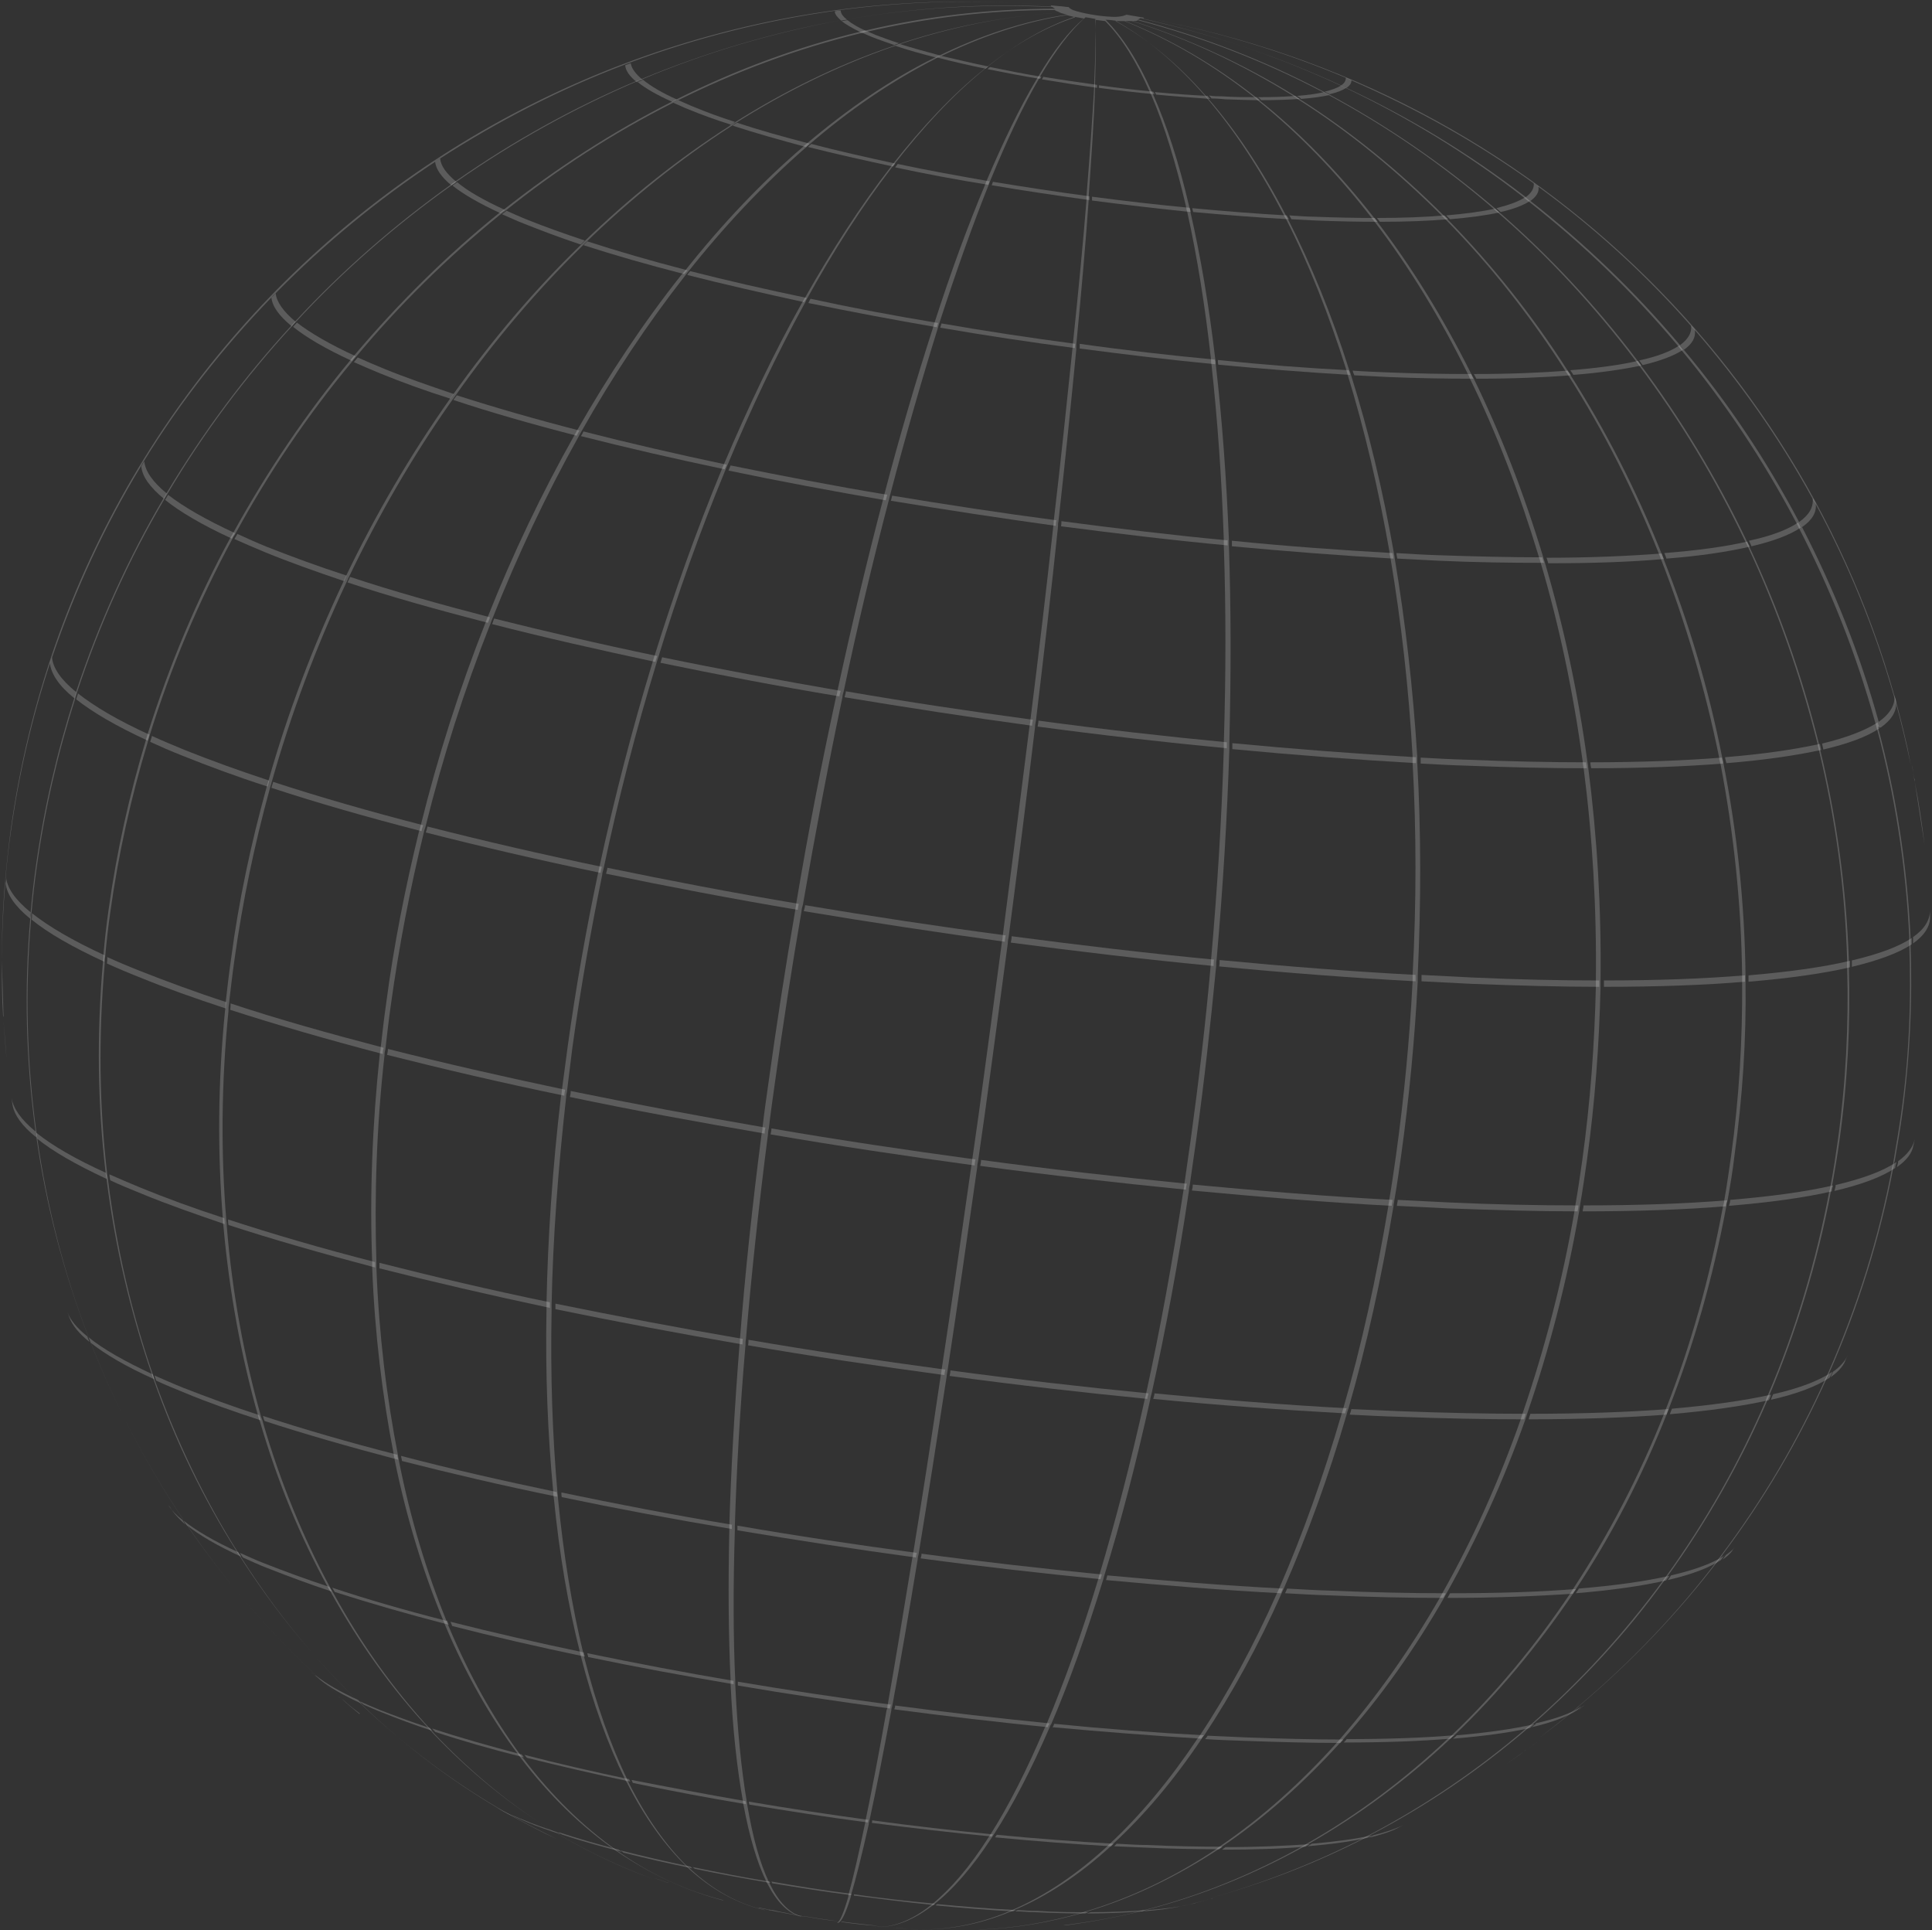 <svg width="939" height="938" viewBox="0 0 939 938" fill="none" xmlns="http://www.w3.org/2000/svg">
<rect x="0" y="0" width="939" height="938" fill="#333333" stroke="none"/>
<path d="M434.863 936.862H435.69L441.476 937.275C436.723 937.068 431.763 936.655 426.597 936.035C426.39 936.035 425.977 936.035 425.77 936.035C428.663 936.242 431.763 936.655 434.656 936.862H434.863Z" fill="white" fill-opacity="0.2"/>
<path d="M368.734 926.944L373.901 927.977C373.901 927.977 373.281 927.977 373.074 927.977C371.628 927.77 370.181 927.357 368.734 927.151V926.944Z" fill="white" fill-opacity="0.2"/>
<path d="M408.825 933.969C414.405 934.795 420.191 935.415 425.77 935.829C425.977 935.829 426.184 935.829 426.597 935.829C420.811 935.209 414.818 934.589 409.032 933.762L408.825 933.969Z" fill="white" fill-opacity="0.2"/>
<path d="M373.694 927.977C373.694 927.977 374.314 927.977 374.727 928.184H375.554C380.514 929.424 385.68 930.25 390.846 931.283C390.846 931.283 390.433 931.283 390.226 931.283C384.44 930.25 378.86 929.217 373.487 928.184L373.694 927.977Z" fill="white" fill-opacity="0.2"/>
<path d="M390.846 931.284H391.26C396.839 932.317 402.419 933.144 408.205 933.764C402.212 932.937 396.426 932.11 390.64 931.077L390.846 931.284Z" fill="white" fill-opacity="0.2"/>
<path d="M504.504 928.596C501.197 928.596 498.098 928.389 494.791 928.183C494.378 928.183 493.965 928.596 493.345 928.803C496.651 928.803 499.751 929.216 502.851 929.216C511.53 929.629 519.796 929.836 527.235 929.836C527.855 929.836 528.475 929.423 529.095 929.216C521.449 929.216 513.183 929.216 504.297 928.596H504.504Z" fill="white" fill-opacity="0.2"/>
<path d="M455.528 925.289C455.528 925.289 454.908 925.702 454.702 925.909C467.514 927.149 480.12 928.182 492.312 928.802C492.725 928.802 493.139 928.389 493.759 928.182C481.359 927.562 468.547 926.529 455.528 925.289Z" fill="white" fill-opacity="0.2"/>
<path d="M373.901 914.338C361.089 912.271 348.69 909.791 336.704 907.312C336.911 907.518 337.324 907.931 337.737 908.138C349.516 910.618 361.709 912.891 374.314 914.958C374.314 914.751 374.108 914.338 373.901 914.131V914.338Z" fill="white" fill-opacity="0.2"/>
<path d="M454.288 925.083C441.269 923.844 428.043 922.397 415.024 920.537C415.024 920.744 415.024 920.95 415.024 921.157C428.043 922.81 441.062 924.463 453.668 925.703C453.874 925.703 454.288 925.29 454.494 925.083H454.288Z" fill="white" fill-opacity="0.2"/>
<path d="M241.231 878.379L244.124 880.032C245.778 880.859 247.637 881.892 249.704 882.719C248.877 882.305 248.257 881.892 247.431 881.479C245.158 880.445 243.091 879.412 241.231 878.379Z" fill="white" fill-opacity="0.2"/>
<path d="M254.457 884.372C252.184 883.545 250.117 882.512 248.051 881.686C248.877 882.099 249.497 882.512 250.324 882.925C252.184 883.752 254.25 884.579 256.523 885.612C261.483 887.678 266.856 889.538 272.642 891.398C272.022 890.985 271.402 890.571 270.782 890.365C264.789 888.298 259.21 886.438 254.457 884.372Z" fill="white" fill-opacity="0.2"/>
<path d="M413.991 920.329C400.765 918.676 387.746 916.609 374.934 914.336C374.934 914.543 375.141 914.749 375.347 915.163C387.953 917.229 400.765 919.296 413.784 920.949C413.784 920.742 413.784 920.535 413.784 920.329H413.991Z" fill="white" fill-opacity="0.2"/>
<path d="M574.765 926.118L577.865 925.498C572.699 926.738 566.086 927.565 558.233 928.185C557.407 928.185 556.787 928.598 555.96 928.804C563.4 928.185 569.806 927.358 574.765 926.118Z" fill="white" fill-opacity="0.2"/>
<path d="M271.609 890.571C271.609 890.571 272.849 891.398 273.469 891.604C282.148 894.497 291.861 897.184 302.193 899.87C301.78 899.457 301.16 899.25 300.747 898.837C290.207 896.15 280.288 893.257 271.609 890.364V890.571Z" fill="white" fill-opacity="0.2"/>
<path d="M530.129 929.216C530.129 929.216 528.889 929.629 528.269 929.836C538.395 929.836 547.487 929.422 555.133 928.803C555.96 928.803 556.58 928.389 557.407 928.183C549.554 928.803 540.255 929.216 529.922 929.216H530.129Z" fill="white" fill-opacity="0.2"/>
<path d="M301.573 899.25C301.573 899.25 302.606 899.87 303.02 900.284C313.559 902.97 324.718 905.45 336.497 907.93C336.291 907.723 335.877 907.31 335.671 907.103C323.685 904.623 312.319 901.937 301.78 899.25H301.573Z" fill="white" fill-opacity="0.2"/>
<path d="M637.587 895.947C637.587 895.947 636.14 896.773 635.521 897.186C647.093 896.153 656.806 894.913 664.658 893.053C665.485 892.64 666.311 892.227 666.931 891.813C659.079 893.673 649.159 894.913 637.587 895.947Z" fill="white" fill-opacity="0.2"/>
<path d="M153.405 814.316C153.405 814.316 154.851 815.556 155.471 816.176C160.018 819.896 166.837 823.822 175.93 827.955C175.31 827.335 174.69 826.715 174.07 826.095C164.977 821.962 157.951 817.829 153.405 814.109V814.316Z" fill="white" fill-opacity="0.2"/>
<path d="M362.535 875.28C343.523 871.974 324.925 868.461 306.946 864.948C307.153 865.361 307.359 865.981 307.566 866.394C325.338 870.114 343.73 873.627 362.535 876.727C362.535 876.314 362.535 875.9 362.328 875.28H362.535Z" fill="white" fill-opacity="0.2"/>
<path d="M636.554 896.153C624.775 896.98 611.136 897.6 595.637 897.6C595.017 898.013 594.397 898.426 593.984 898.84C609.276 898.84 622.708 898.426 634.488 897.393C635.107 896.98 635.934 896.567 636.554 896.153Z" fill="white" fill-opacity="0.2"/>
<path d="M151.338 812.665L153.612 814.731C153.612 814.731 154.645 815.558 155.058 815.971C154.438 815.351 153.612 814.731 152.992 814.111C152.372 813.698 151.752 813.078 151.338 812.665Z" fill="white" fill-opacity="0.2"/>
<path d="M305.499 864.534C287.727 860.815 270.782 856.888 254.87 852.755C255.283 853.169 255.696 853.789 256.11 854.202C271.815 858.128 288.761 862.055 306.326 865.774C306.119 865.361 305.913 864.741 305.499 864.328V864.534Z" fill="white" fill-opacity="0.2"/>
<path d="M679.331 888.299L682.017 886.852C678.298 888.712 673.545 890.365 667.552 891.812C666.725 892.225 665.899 892.638 665.279 893.052C671.065 891.605 675.818 890.158 679.331 888.299Z" fill="white" fill-opacity="0.2"/>
<path d="M210.44 841.389C210.44 841.389 209.407 840.356 208.994 839.736C200.108 836.843 191.842 833.743 184.402 830.85C181.096 829.404 177.79 828.164 174.896 826.717C175.516 827.337 176.136 827.957 176.756 828.37C179.649 829.61 182.749 831.057 186.056 832.297C193.288 835.19 201.554 838.29 210.44 841.183V841.389Z" fill="white" fill-opacity="0.2"/>
<path d="M422.257 884.374C402.625 881.687 383.2 878.794 363.982 875.488C363.982 875.901 363.982 876.314 364.188 876.934C383.2 880.034 402.419 883.134 421.844 885.614C421.844 885.2 421.844 884.787 422.051 884.374H422.257Z" fill="white" fill-opacity="0.2"/>
<path d="M253.423 852.548C237.718 848.415 223.046 844.282 210.027 839.942C210.44 840.562 211.06 840.976 211.473 841.596C224.492 845.935 238.958 850.068 254.663 853.995C254.25 853.375 253.837 852.961 253.423 852.341V852.548Z" fill="white" fill-opacity="0.2"/>
<path d="M592.537 898.63C592.537 898.63 593.777 897.804 594.191 897.39C582.825 897.39 570.426 897.184 557.2 896.564C552.447 896.564 547.487 896.15 542.735 895.944C542.321 896.357 541.908 896.77 541.495 897.184C546.454 897.39 551.207 897.597 555.96 897.804C569.186 898.424 581.378 898.63 592.537 898.63Z" fill="white" fill-opacity="0.2"/>
<path d="M482.599 891.399C463.174 889.539 443.542 887.266 423.91 884.579C423.91 884.992 423.91 885.406 423.704 885.819C443.129 888.299 462.554 890.572 481.979 892.432C482.186 892.019 482.393 891.605 482.806 891.192L482.599 891.399Z" fill="white" fill-opacity="0.2"/>
<path d="M541.288 895.943C522.896 894.91 503.677 893.463 484.459 891.604C484.252 892.017 483.839 892.43 483.632 892.843C502.851 894.703 521.863 896.15 540.048 897.183C540.461 896.77 540.874 896.356 541.288 895.943Z" fill="white" fill-opacity="0.2"/>
<path d="M82.11 731.658L83.763 734.138C85.21 736.205 87.483 738.478 90.169 740.957C89.756 740.131 89.136 739.511 88.723 738.684C85.83 736.411 83.557 734.138 82.11 731.865V731.658Z" fill="white" fill-opacity="0.2"/>
<path d="M768.604 829.816L770.877 827.957C770.464 828.37 769.844 828.783 769.224 829.196C768.397 829.816 767.777 830.436 767.157 831.056C767.777 830.643 768.19 830.23 768.604 829.816Z" fill="white" fill-opacity="0.2"/>
<path d="M115.588 754.184C103.809 748.811 95.129 743.645 89.136 738.892C89.756 739.718 90.17 740.338 90.79 741.165C96.782 745.918 105.462 751.084 117.241 756.457C116.828 755.63 116.208 755.01 115.794 754.184H115.588Z" fill="white" fill-opacity="0.2"/>
<path d="M585.098 843.249C561.54 842.009 537.155 840.149 512.357 837.669C512.15 838.289 511.943 838.909 511.53 839.322C536.121 841.595 560.506 843.455 583.858 844.902C584.271 844.282 584.684 843.662 585.098 843.249Z" fill="white" fill-opacity="0.2"/>
<path d="M161.257 773.194C161.257 773.194 160.431 771.748 160.017 771.128C148.652 767.408 138.112 763.482 128.606 759.762C124.267 758.109 120.34 756.249 116.621 754.596C117.034 755.422 117.447 756.042 118.067 756.869C121.787 758.522 125.713 760.382 130.053 762.035C139.559 765.755 149.891 769.681 161.257 773.401V773.194Z" fill="white" fill-opacity="0.2"/>
<path d="M746.492 837.668C746.492 837.668 745.046 838.908 744.426 839.322C754.345 837.049 761.784 834.155 766.537 831.056C767.364 830.436 767.984 829.816 768.604 829.196C763.851 832.502 756.412 835.189 746.286 837.462L746.492 837.668Z" fill="white" fill-opacity="0.2"/>
<path d="M283.595 802.954C260.863 798.201 239.165 793.241 218.913 788.075C219.12 788.695 219.533 789.315 219.74 790.141C239.785 795.308 261.483 800.267 284.215 805.02C284.215 804.4 283.801 803.78 283.801 803.16L283.595 802.954Z" fill="white" fill-opacity="0.2"/>
<path d="M510.084 837.464C485.286 834.984 460.074 832.091 435.07 828.784C435.07 829.404 434.863 830.024 434.656 830.644C459.661 833.95 484.666 836.844 509.257 839.323C509.464 838.703 509.67 838.083 510.084 837.67V837.464Z" fill="white" fill-opacity="0.2"/>
<path d="M651.433 846.968C651.433 846.968 652.466 845.934 652.879 845.314C638.414 845.314 622.502 844.901 605.556 844.281C599.357 844.075 593.157 843.661 586.958 843.455C586.544 844.075 586.131 844.695 585.718 845.108C591.917 845.521 598.117 845.728 604.316 845.934C621.262 846.554 636.76 846.968 651.226 846.968H651.433Z" fill="white" fill-opacity="0.2"/>
<path d="M217.053 787.658C196.801 782.492 178.203 777.119 161.464 771.54C161.877 772.16 162.291 772.986 162.704 773.606C179.443 778.979 198.041 784.352 218.086 789.518C217.88 788.898 217.466 788.072 217.26 787.452L217.053 787.658Z" fill="white" fill-opacity="0.2"/>
<path d="M706.815 843.249C691.73 844.488 674.371 845.108 654.532 845.108C654.119 845.728 653.499 846.348 653.086 846.762C672.718 846.762 690.076 846.142 704.955 844.902C705.575 844.282 706.195 843.662 706.815 843.249Z" fill="white" fill-opacity="0.2"/>
<path d="M433.003 828.369C407.998 825.063 382.993 821.343 358.609 817.21C358.609 817.83 358.609 818.45 358.609 819.07C382.787 823.203 407.791 826.923 432.59 830.229C432.59 829.609 432.796 828.989 433.003 828.369Z" fill="white" fill-opacity="0.2"/>
<path d="M356.542 816.799C332.157 812.666 308.393 808.119 285.454 803.366C285.454 803.986 285.868 804.606 285.868 805.226C308.599 809.979 332.157 814.319 356.542 818.452C356.542 817.832 356.542 817.212 356.542 816.592V816.799Z" fill="white" fill-opacity="0.2"/>
<path d="M745.665 837.875C735.539 840.149 722.934 842.009 708.055 843.248C707.435 843.868 706.815 844.488 706.195 844.902C721.074 843.662 733.473 842.009 743.599 839.735C744.219 839.115 744.839 838.495 745.665 838.082V837.875Z" fill="white" fill-opacity="0.2"/>
<path d="M270.576 725.045C243.918 719.466 218.5 713.68 194.941 707.48C194.941 708.307 195.355 709.133 195.355 709.96C218.913 715.953 244.331 721.946 270.782 727.318C270.782 726.492 270.782 725.665 270.576 725.045Z" fill="white" fill-opacity="0.2"/>
<path d="M765.917 772.161C748.352 773.608 727.893 774.228 704.748 774.228C704.335 775.054 703.922 775.674 703.509 776.501C726.447 776.501 746.905 775.674 764.471 774.434C764.884 773.608 765.504 772.988 765.917 772.161Z" fill="white" fill-opacity="0.2"/>
<path d="M623.328 771.955C595.637 770.508 567.119 768.235 538.188 765.549C537.981 766.375 537.775 766.995 537.568 767.822C566.499 770.508 595.017 772.782 622.502 774.228C622.915 773.402 623.121 772.782 623.535 771.955H623.328Z" fill="white" fill-opacity="0.2"/>
<path d="M701.442 776.501C701.442 776.501 702.269 775.055 702.682 774.228C685.737 774.228 667.138 773.815 647.3 772.988C640.067 772.782 632.834 772.368 625.601 771.955C625.188 772.782 624.982 773.402 624.568 774.228C631.801 774.642 639.034 775.055 646.267 775.261C666.105 776.088 684.29 776.501 701.442 776.501Z" fill="white" fill-opacity="0.2"/>
<path d="M838.245 755.835C832.665 759.555 823.779 762.862 812.207 765.548C811.587 766.375 811.174 766.995 810.554 767.821C822.126 765.135 830.805 761.828 836.385 758.109C837.005 757.282 837.418 756.662 838.038 755.835H838.245Z" fill="white" fill-opacity="0.2"/>
<path d="M811.38 765.754C799.601 768.441 784.929 770.507 767.364 771.954C766.95 772.781 766.331 773.4 765.917 774.227C783.276 772.781 797.948 770.714 809.727 768.028C810.347 767.201 810.76 766.581 811.38 765.754Z" fill="white" fill-opacity="0.2"/>
<path d="M126.747 690.121C126.747 690.121 126.334 688.468 125.92 687.641C112.488 683.302 100.296 678.755 89.136 674.416C83.97 672.349 79.424 670.283 75.084 668.423C75.291 669.249 75.704 670.076 75.911 670.903C80.25 672.969 85.003 674.829 89.963 676.896C100.915 681.442 113.108 685.781 126.54 690.121H126.747Z" fill="white" fill-opacity="0.2"/>
<path d="M74.051 667.803C60.412 661.397 50.08 655.61 43.054 649.824C43.467 650.651 43.673 651.477 44.087 652.511C51.113 658.09 61.239 664.083 75.084 670.283C74.878 669.456 74.465 668.629 74.258 667.803H74.051Z" fill="white" fill-opacity="0.2"/>
<path d="M841.965 753.357L843.825 751.083C842.585 752.737 840.932 754.183 838.865 755.63C838.245 756.456 837.832 757.076 837.212 757.903C839.278 756.456 840.932 755.01 841.965 753.563V753.357Z" fill="white" fill-opacity="0.2"/>
<path d="M192.875 706.86C169.317 700.867 147.412 694.461 127.78 688.055C127.987 688.881 128.193 689.708 128.607 690.535C148.239 696.941 169.937 703.14 193.495 709.34C193.495 708.513 193.082 707.686 193.082 706.86H192.875Z" fill="white" fill-opacity="0.2"/>
<path d="M32.721 637.632L33.754 640.318C35.2 644.038 38.3 647.964 43.467 652.097C43.053 651.271 42.847 650.444 42.433 649.411C37.267 645.278 34.167 641.352 32.721 637.632Z" fill="white" fill-opacity="0.2"/>
<path d="M445.402 754.596C416.058 750.67 386.92 746.33 358.402 741.371C358.402 742.197 358.402 742.817 358.402 743.644C386.92 748.397 416.058 752.943 445.196 756.869C445.196 756.043 445.402 755.423 445.609 754.596H445.402Z" fill="white" fill-opacity="0.2"/>
<path d="M355.922 740.957C327.405 736.204 299.507 730.831 272.849 725.251C272.849 726.078 272.849 726.905 273.056 727.525C299.713 733.104 327.405 738.27 355.716 743.023C355.716 742.197 355.716 741.37 355.716 740.75L355.922 740.957Z" fill="white" fill-opacity="0.2"/>
<path d="M535.709 765.134C506.777 762.241 477.226 758.934 447.882 755.008C447.882 755.834 447.675 756.454 447.469 757.281C476.606 761.207 505.951 764.514 534.882 767.407C535.089 766.58 535.295 765.96 535.502 765.134H535.709Z" fill="white" fill-opacity="0.2"/>
<path d="M51.733 570.057C36.647 563.237 25.282 556.624 17.635 550.425C17.635 551.458 17.842 552.285 18.049 553.318C25.695 559.517 36.854 565.924 51.939 572.95C51.939 571.916 51.733 571.09 51.526 570.057H51.733Z" fill="white" fill-opacity="0.2"/>
<path d="M361.089 650.65C329.884 645.277 299.3 639.491 269.956 633.498C269.956 634.325 269.956 635.358 269.956 636.184C299.094 642.177 329.678 647.964 360.882 653.336C360.882 652.51 360.882 651.477 361.089 650.65Z" fill="white" fill-opacity="0.2"/>
<path d="M109.181 594.65C109.181 594.65 109.181 592.79 108.975 591.963C94.302 587.21 80.87 582.251 68.678 577.291C63.098 575.018 57.932 572.745 53.179 570.678C53.179 571.711 53.386 572.538 53.592 573.571C58.345 575.844 63.511 577.911 69.091 580.184C81.077 585.144 94.716 589.897 109.181 594.856V594.65Z" fill="white" fill-opacity="0.2"/>
<path d="M860.77 677.723C847.751 680.616 831.632 682.889 812.62 684.543C812.207 685.369 812 686.196 811.587 687.229C830.805 685.576 846.924 683.303 859.737 680.41C860.15 679.583 860.563 678.756 860.77 677.723Z" fill="white" fill-opacity="0.2"/>
<path d="M653.706 687.021C653.706 687.021 654.119 685.368 654.532 684.334C624.155 682.681 592.951 680.201 561.126 677.102C561.126 677.928 560.713 678.755 560.506 679.788C592.331 682.888 623.535 685.161 653.706 686.814V687.021Z" fill="white" fill-opacity="0.2"/>
<path d="M5.65 533.894L6.063 536.787C6.889 541.746 10.609 547.119 17.635 552.699C17.635 551.666 17.429 550.839 17.222 549.806C10.196 544.02 6.476 538.647 5.65 533.687V533.894Z" fill="white" fill-opacity="0.2"/>
<path d="M890.321 666.771C884.121 670.904 874.615 674.623 861.803 677.516C861.39 678.343 860.977 679.17 860.77 680.203C873.582 677.31 883.088 673.59 889.288 669.457C889.701 668.63 890.114 667.804 890.528 666.771H890.321Z" fill="white" fill-opacity="0.2"/>
<path d="M459.248 665.529C427.01 661.189 394.979 656.436 363.775 651.063C363.775 651.89 363.775 652.923 363.568 653.75C394.773 659.123 426.804 663.876 459.041 668.215C459.041 667.389 459.248 666.562 459.454 665.529H459.248Z" fill="white" fill-opacity="0.2"/>
<path d="M810.761 684.748C791.335 686.195 769.017 687.021 743.806 687.021C743.599 687.848 743.186 688.674 742.979 689.708C768.191 689.708 790.509 688.881 809.934 687.435C810.347 686.608 810.554 685.575 810.967 684.748H810.761Z" fill="white" fill-opacity="0.2"/>
<path d="M896.727 661.396L897.967 658.709C896.727 661.396 894.454 664.082 890.941 666.562C890.527 667.389 890.114 668.422 889.701 669.249C893.214 666.769 895.487 664.289 896.727 661.603V661.396Z" fill="white" fill-opacity="0.2"/>
<path d="M267.476 632.879C238.338 626.886 210.44 620.273 184.402 613.66C184.402 614.487 184.402 615.52 184.402 616.347C210.44 622.959 238.131 629.366 267.269 635.565C267.269 634.739 267.269 633.705 267.269 632.879H267.476Z" fill="white" fill-opacity="0.2"/>
<path d="M182.129 613.249C156.298 606.636 132.327 599.61 110.835 592.583C110.835 593.41 110.835 594.443 111.041 595.27C132.533 602.296 156.505 609.116 182.336 615.935C182.336 615.108 182.336 614.075 182.336 613.249H182.129Z" fill="white" fill-opacity="0.2"/>
<path d="M740.706 689.708C740.706 689.708 741.326 688.054 741.533 687.021C722.934 687.021 702.682 686.608 680.777 685.781C672.925 685.368 664.865 685.161 656.806 684.748C656.599 685.575 656.393 686.401 655.979 687.435C664.039 687.848 671.891 688.261 679.744 688.468C701.442 689.294 721.694 689.708 740.293 689.708H740.706Z" fill="white" fill-opacity="0.2"/>
<path d="M558.233 677.103C526.409 674.003 494.172 670.283 461.934 665.943C461.934 666.77 461.728 667.803 461.521 668.63C493.552 672.97 525.996 676.689 557.613 679.789C557.613 678.962 558.027 678.136 558.233 677.103Z" fill="white" fill-opacity="0.2"/>
<path d="M766.744 588.656C766.744 588.656 767.157 586.589 767.157 585.763C747.732 585.763 726.86 585.349 704.129 584.316C695.863 583.903 687.597 583.489 679.331 583.076C679.331 584.109 678.917 585.143 678.917 585.969C687.183 586.383 695.449 586.796 703.715 587.209C726.24 588.036 747.319 588.656 766.744 588.656Z" fill="white" fill-opacity="0.2"/>
<path d="M676.851 583.075C645.44 581.422 612.789 578.736 579.725 575.636C579.725 576.669 579.518 577.702 579.312 578.529C612.376 581.629 644.82 584.315 676.437 585.968C676.437 584.935 676.851 583.902 676.851 583.075Z" fill="white" fill-opacity="0.2"/>
<path d="M274.709 529.554C244.331 523.148 215.4 516.535 188.535 509.716C188.535 510.749 188.329 511.782 188.122 512.609C215.193 519.428 244.124 526.248 274.295 532.447C274.295 531.414 274.502 530.381 274.709 529.554Z" fill="white" fill-opacity="0.2"/>
<path d="M839.278 583.282C819.233 584.935 795.881 585.762 769.636 585.762C769.636 586.795 769.223 587.828 769.223 588.655C795.468 588.655 818.819 587.828 838.864 586.175C838.864 585.142 839.278 584.108 839.484 583.282H839.278Z" fill="white" fill-opacity="0.2"/>
<path d="M474.127 563.444C440.649 558.898 407.379 553.938 374.935 548.358C374.935 549.392 374.728 550.425 374.521 551.251C406.965 556.831 440.236 561.791 473.714 566.337C473.714 565.304 473.92 564.27 474.127 563.444Z" fill="white" fill-opacity="0.2"/>
<path d="M372.041 547.947C339.597 542.367 307.773 536.374 277.395 530.175C277.395 531.208 277.188 532.241 276.982 533.068C307.359 539.474 339.184 545.26 371.628 550.84C371.628 549.807 371.834 548.773 372.041 547.947Z" fill="white" fill-opacity="0.2"/>
<path d="M921.732 564.684C915.326 569.023 905.406 572.743 892.181 575.843C892.181 576.876 891.767 577.909 891.561 578.736C904.786 575.636 914.706 571.916 921.112 567.577C921.112 566.543 921.525 565.51 921.732 564.684Z" fill="white" fill-opacity="0.2"/>
<path d="M50.906 464.25C35.201 457.017 23.628 450.198 15.569 443.792C15.569 444.825 15.569 445.858 15.362 446.891C23.215 453.297 34.994 460.117 50.699 467.35C50.699 466.316 50.699 465.283 50.906 464.25Z" fill="white" fill-opacity="0.2"/>
<path d="M576.832 575.222C543.768 571.916 510.29 568.196 476.813 563.65C476.813 564.683 476.606 565.716 476.4 566.543C509.877 571.089 543.355 574.809 576.419 578.115C576.419 577.082 576.625 576.049 576.832 575.222Z" fill="white" fill-opacity="0.2"/>
<path d="M2.963 426.227C2.963 426.227 2.963 428.293 2.757 429.326C3.377 434.699 7.303 440.485 14.742 446.478C14.742 445.445 14.742 444.412 14.949 443.379C7.303 437.179 3.377 431.393 2.963 426.227Z" fill="white" fill-opacity="0.2"/>
<path d="M109.802 490.083C109.802 490.083 109.802 488.017 110.008 486.984C94.716 482.024 80.87 476.858 68.265 471.898C62.478 469.625 57.106 467.352 52.146 465.079C52.146 466.112 52.146 467.145 51.939 468.178C56.899 470.452 62.272 472.725 68.058 474.998C80.664 480.164 94.716 485.124 109.802 490.083Z" fill="white" fill-opacity="0.2"/>
<path d="M186.262 509.097C159.398 502.071 134.393 495.044 112.075 487.605C112.075 488.638 112.075 489.671 111.868 490.705C134.186 497.938 159.191 505.17 186.055 512.196C186.055 511.163 186.055 510.13 186.469 509.303L186.262 509.097Z" fill="white" fill-opacity="0.2"/>
<path d="M929.998 556.625L930.618 553.525C929.791 557.452 927.105 560.965 922.559 564.271C922.559 565.304 922.145 566.338 921.939 567.164C926.692 563.858 929.378 560.345 929.998 556.418V556.625Z" fill="white" fill-opacity="0.2"/>
<path d="M890.941 576.047C877.509 579.147 860.77 581.42 840.931 583.073C840.931 584.107 840.518 585.14 840.311 585.967C860.15 584.313 876.889 582.04 890.321 578.94C890.321 577.907 890.734 576.874 890.941 576.047Z" fill="white" fill-opacity="0.2"/>
<path d="M488.799 454.539C455.941 450.2 423.29 445.24 391.26 439.867C391.26 440.9 390.846 441.934 390.64 442.76C422.67 448.133 455.528 453.093 488.385 457.639C488.385 456.606 488.592 455.573 488.799 454.539Z" fill="white" fill-opacity="0.2"/>
<path d="M590.057 466.319C557.613 463.22 524.549 459.293 491.692 454.954C491.692 455.987 491.485 457.02 491.278 458.053C524.136 462.393 557.2 466.319 589.851 469.419C589.851 468.386 589.851 467.353 590.057 466.319Z" fill="white" fill-opacity="0.2"/>
<path d="M899 466.939C885.775 470.039 869.243 472.312 849.818 473.966C849.818 474.999 849.818 476.032 849.818 477.065C869.449 475.412 885.981 473.139 899.207 470.039C899.207 469.006 899.207 467.973 899.207 466.939H899Z" fill="white" fill-opacity="0.2"/>
<path d="M130.053 382.212C130.053 382.212 130.673 380.353 130.88 379.319C115.794 374.36 102.156 369.4 89.757 364.441C84.177 362.167 78.804 359.894 73.844 357.621C73.638 358.654 73.224 359.481 73.018 360.514C77.977 362.787 83.144 365.061 88.93 367.334C101.329 372.293 115.174 377.46 130.053 382.212Z" fill="white" fill-opacity="0.2"/>
<path d="M72.604 357.002C57.105 349.976 45.74 343.156 37.887 336.957C37.68 337.99 37.267 338.816 37.06 339.85C44.913 346.049 56.486 352.869 71.778 359.895C71.984 358.861 72.398 358.035 72.604 357.002Z" fill="white" fill-opacity="0.2"/>
<path d="M688.217 473.757C657.219 472.103 625.188 469.624 592.744 466.524C592.744 467.557 592.744 468.59 592.537 469.624C624.982 472.723 657.219 475.203 688.01 476.856C688.01 475.823 688.01 474.79 688.01 473.757H688.217Z" fill="white" fill-opacity="0.2"/>
<path d="M388.367 439.246C356.336 433.874 325.132 427.881 295.167 421.681C295.167 422.714 294.754 423.541 294.547 424.574C324.512 430.774 355.716 436.767 387.747 442.14C387.747 441.106 388.16 440.073 388.16 439.246H388.367Z" fill="white" fill-opacity="0.2"/>
<path d="M36.234 339.23C36.234 339.23 36.854 337.37 37.06 336.337C29.621 330.344 25.694 324.558 25.281 319.392C24.868 320.425 24.661 321.251 24.248 322.285C24.868 327.451 28.587 333.237 36.027 339.23H36.234Z" fill="white" fill-opacity="0.2"/>
<path d="M292.687 421.27C262.93 415.07 234.412 408.457 207.754 401.638C207.547 402.671 207.341 403.498 206.927 404.531C233.585 411.35 262.103 417.963 291.861 424.163C292.067 423.129 292.274 422.096 292.481 421.27H292.687Z" fill="white" fill-opacity="0.2"/>
<path d="M777.283 479.545C777.283 479.545 777.283 477.478 777.283 476.445C758.271 476.445 737.606 476.031 715.288 474.998C707.228 474.585 699.169 474.172 690.903 473.758C690.903 474.792 690.903 475.825 690.903 476.858C699.169 477.271 707.228 477.685 715.288 478.098C737.606 478.925 758.271 479.545 777.283 479.545Z" fill="white" fill-opacity="0.2"/>
<path d="M938.057 445.24V442.14C938.057 447.1 935.371 451.439 929.792 455.366C929.792 456.399 929.792 457.432 929.792 458.466C935.371 454.539 938.264 449.993 938.057 445.24Z" fill="white" fill-opacity="0.2"/>
<path d="M847.958 473.964C828.119 475.617 805.387 476.444 779.556 476.444C779.556 477.477 779.556 478.51 779.556 479.543C805.387 479.543 828.326 478.717 848.164 477.064C848.164 476.03 848.164 474.997 848.164 473.964H847.958Z" fill="white" fill-opacity="0.2"/>
<path d="M929.171 455.777C922.765 460.117 913.052 463.63 900.033 466.73C900.033 467.763 900.033 468.796 900.033 469.83C913.052 466.73 922.972 463.01 929.171 458.877C929.171 457.844 929.171 456.811 929.171 455.777Z" fill="white" fill-opacity="0.2"/>
<path d="M205.687 401.017C179.236 394.197 154.851 387.171 132.739 379.938C132.533 380.972 132.119 381.798 131.913 382.832C153.818 390.064 178.409 397.09 204.86 403.91C205.067 402.877 205.274 402.05 205.687 401.017Z" fill="white" fill-opacity="0.2"/>
<path d="M114.141 259.047C99.882 252.434 89.136 246.234 81.697 240.448C81.284 241.275 80.664 242.101 80.25 242.928C87.483 248.714 98.229 255.12 112.694 261.733C113.108 260.907 113.521 260.08 114.141 259.253V259.047Z" fill="white" fill-opacity="0.2"/>
<path d="M688.01 367.953C659.079 366.3 629.321 364.027 598.944 361.134C598.944 362.167 598.944 362.994 598.944 364.027C629.321 366.92 659.286 369.193 688.217 370.846C688.217 369.813 688.217 368.987 688.217 367.953H688.01Z" fill="white" fill-opacity="0.2"/>
<path d="M502.024 349.768C471.44 345.635 440.856 341.089 411.098 335.923C411.098 336.749 410.685 337.783 410.478 338.816C440.442 343.776 471.027 348.529 501.611 352.662C501.611 351.628 501.818 350.802 502.024 349.768Z" fill="white" fill-opacity="0.2"/>
<path d="M319.345 318.769C291.447 312.983 264.996 306.783 240.198 300.583C239.785 301.41 239.578 302.443 239.165 303.27C263.963 309.676 290.621 315.669 318.519 321.662C318.725 320.835 319.138 319.802 319.345 318.975V318.769Z" fill="white" fill-opacity="0.2"/>
<path d="M79.631 242.308C79.631 242.308 80.664 240.655 81.077 239.828C74.258 234.248 70.538 228.876 70.125 224.123C69.712 224.949 69.091 225.776 68.678 226.602C69.091 231.562 72.811 236.728 79.837 242.514L79.631 242.308Z" fill="white" fill-opacity="0.2"/>
<path d="M771.29 373.325C771.29 373.325 771.083 371.465 770.877 370.432C753.105 370.432 733.886 370.019 713.221 369.192C705.782 368.985 698.136 368.572 690.49 368.159C690.49 369.192 690.49 370.019 690.49 371.052C698.136 371.465 705.782 371.878 713.221 372.085C733.886 372.912 753.311 373.325 771.083 373.325H771.29Z" fill="white" fill-opacity="0.2"/>
<path d="M596.464 360.721C566.086 357.828 535.295 354.315 504.711 350.182C504.711 351.008 504.504 352.041 504.298 353.075C535.089 357.208 565.88 360.721 596.257 363.614C596.257 362.581 596.257 361.754 596.257 360.721H596.464Z" fill="white" fill-opacity="0.2"/>
<path d="M913.053 350.8C913.053 350.8 913.673 352.66 913.879 353.693C919.459 349.767 922.145 345.427 921.525 340.467C921.319 339.434 920.905 338.607 920.699 337.574C921.319 342.327 918.632 346.874 913.053 350.8Z" fill="white" fill-opacity="0.2"/>
<path d="M836.798 368.159C818.406 369.605 797.121 370.432 772.943 370.432C772.943 371.465 773.15 372.292 773.356 373.325C797.535 373.325 818.82 372.498 837.418 371.052C837.418 370.019 837.005 369.192 836.798 368.159Z" fill="white" fill-opacity="0.2"/>
<path d="M167.251 282.401C167.251 282.401 168.077 280.541 168.49 279.714C154.438 275.168 141.626 270.415 130.053 265.869C124.887 263.802 119.928 261.529 115.381 259.462C114.968 260.289 114.348 261.116 113.935 261.942C118.481 264.009 123.441 266.075 128.814 268.348C140.386 273.101 153.198 277.648 167.251 282.401Z" fill="white" fill-opacity="0.2"/>
<path d="M408.619 335.717C378.861 330.551 349.723 325.178 321.825 319.392C321.619 320.218 321.205 321.251 320.999 322.078C348.896 327.864 378.034 333.444 407.999 338.403C407.999 337.577 408.412 336.544 408.619 335.717Z" fill="white" fill-opacity="0.2"/>
<path d="M884.328 361.546C871.929 364.232 856.637 366.506 838.451 367.952C838.451 368.985 838.865 369.812 839.071 370.845C857.463 369.399 872.755 367.125 885.155 364.439C884.948 363.406 884.741 362.579 884.535 361.546H884.328Z" fill="white" fill-opacity="0.2"/>
<path d="M912.639 351.005C906.646 354.932 897.554 358.445 885.568 361.338C885.775 362.371 885.981 363.198 886.188 364.231C898.38 361.338 907.473 358.031 913.466 353.898L912.639 351.005Z" fill="white" fill-opacity="0.2"/>
<path d="M238.131 299.965C213.54 293.559 190.602 287.153 170.143 280.333C169.73 281.16 169.317 282.193 168.903 283.02C189.362 289.839 212.3 296.246 237.098 302.652C237.511 301.825 237.925 300.792 238.131 299.965Z" fill="white" fill-opacity="0.2"/>
<path d="M281.735 209.245C260.036 203.665 239.991 197.879 222.013 192.093C221.393 192.919 220.979 193.539 220.359 194.366C238.338 200.359 258.59 206.145 280.288 211.725C280.701 210.898 281.115 210.071 281.528 209.451L281.735 209.245Z" fill="white" fill-opacity="0.2"/>
<path d="M849.198 263.181C838.452 265.66 824.813 267.52 808.901 268.76C809.314 269.587 809.521 270.413 809.934 271.447C826.053 270.207 839.692 268.14 850.437 265.66C850.024 264.834 849.611 264.007 849.198 263.181Z" fill="white" fill-opacity="0.2"/>
<path d="M218.913 193.746C218.913 193.746 219.946 192.299 220.566 191.473C208.374 187.34 197.008 183.413 186.882 179.28C182.336 177.42 177.996 175.561 173.863 173.701C173.243 174.527 172.623 175.147 172.003 175.974C176.136 177.834 180.476 179.694 185.022 181.553C195.148 185.686 206.514 189.819 218.913 193.746Z" fill="white" fill-opacity="0.2"/>
<path d="M596.464 262.561C569.806 260.081 542.735 256.774 515.87 253.261C515.87 254.088 515.87 254.914 515.664 255.741C542.735 259.254 569.806 262.561 596.671 265.04C596.671 264.214 596.671 263.387 596.671 262.354L596.464 262.561Z" fill="white" fill-opacity="0.2"/>
<path d="M676.851 268.761C651.433 267.314 625.395 265.455 598.737 262.768C598.737 263.595 598.737 264.421 598.737 265.455C625.395 267.934 651.846 270.001 677.264 271.447C677.264 270.621 677.058 269.794 676.851 268.761Z" fill="white" fill-opacity="0.2"/>
<path d="M873.996 253.883C868.829 257.396 860.77 260.496 850.024 262.769C850.437 263.595 850.851 264.422 851.264 265.455C862.01 262.975 870.069 259.876 875.235 256.363C874.822 255.536 874.409 254.709 873.996 253.883Z" fill="white" fill-opacity="0.2"/>
<path d="M353.029 225.776C328.644 220.61 305.293 215.237 283.595 209.658C283.181 210.484 282.768 211.311 282.355 211.931C304.26 217.51 327.611 222.883 352.203 228.05C352.616 227.223 352.822 226.396 353.236 225.57L353.029 225.776Z" fill="white" fill-opacity="0.2"/>
<path d="M513.597 252.85C486.732 249.336 459.868 245.203 433.623 240.864C433.416 241.69 433.21 242.517 433.003 243.344C459.248 247.683 486.319 251.816 513.184 255.536C513.184 254.709 513.184 253.883 513.39 253.056L513.597 252.85Z" fill="white" fill-opacity="0.2"/>
<path d="M750.418 273.512C750.418 273.512 749.798 271.859 749.592 270.826C733.886 270.826 716.941 270.412 698.756 269.793C692.143 269.586 685.53 269.173 678.71 268.759C678.71 269.586 678.917 270.412 679.124 271.446C685.943 271.859 692.556 272.066 699.169 272.479C717.354 273.306 734.506 273.512 750.212 273.512H750.418Z" fill="white" fill-opacity="0.2"/>
<path d="M431.35 240.448C405.105 236.109 379.687 231.149 355.096 226.189C354.682 227.016 354.476 227.843 354.062 228.669C378.654 233.836 404.278 238.588 430.523 243.135C430.73 242.308 430.936 241.482 431.143 240.655L431.35 240.448Z" fill="white" fill-opacity="0.2"/>
<path d="M882.468 244.583C882.468 244.583 881.642 242.93 881.022 242.103C881.435 246.443 879.369 250.162 874.409 253.675C874.822 254.502 875.236 255.329 875.855 256.155C880.815 252.642 883.088 248.922 882.468 244.583Z" fill="white" fill-opacity="0.2"/>
<path d="M172.83 173.082C160.224 167.296 150.718 161.716 144.312 156.757C143.692 157.377 143.072 158.203 142.452 158.823C148.858 163.99 158.364 169.569 170.97 175.355C171.59 174.529 172.21 173.909 172.83 173.082Z" fill="white" fill-opacity="0.2"/>
<path d="M141.832 158.41C141.832 158.41 143.072 156.964 143.692 156.344C137.699 151.384 134.393 146.631 133.979 142.498C133.359 143.118 132.739 143.945 131.913 144.565C132.326 148.904 135.632 153.451 141.625 158.41H141.832Z" fill="white" fill-opacity="0.2"/>
<path d="M807.661 268.966C791.542 270.206 772.737 271.032 751.658 271.032C751.865 271.859 752.278 272.686 752.485 273.719C773.77 273.719 792.575 273.099 808.694 271.652C808.28 270.826 808.074 269.999 807.661 268.966Z" fill="white" fill-opacity="0.2"/>
<path d="M761.991 180.107C748.765 181.14 733.68 181.76 716.321 181.76C716.734 182.587 717.148 183.207 717.561 184.033C734.92 184.033 750.212 183.413 763.438 182.38C763.024 181.553 762.404 180.934 761.991 180.107Z" fill="white" fill-opacity="0.2"/>
<path d="M816.133 167.916C811.794 170.809 805.387 173.289 796.708 175.149C797.328 175.975 797.741 176.595 798.361 177.422C807.041 175.356 813.653 172.876 817.993 169.983C817.373 169.156 816.753 168.536 816.133 167.709V167.916Z" fill="white" fill-opacity="0.2"/>
<path d="M282.355 118.733C282.355 118.733 283.595 117.493 284.215 116.873C274.295 113.566 264.996 110.26 256.73 106.954C253.01 105.507 249.497 103.854 246.191 102.407C245.364 103.027 244.744 103.647 243.918 104.06C247.224 105.507 250.737 107.16 254.457 108.607C262.723 111.913 272.022 115.426 281.942 118.733H282.355Z" fill="white" fill-opacity="0.2"/>
<path d="M522.689 167.089C500.784 164.196 478.879 160.889 457.594 157.169C457.388 157.789 457.181 158.616 456.974 159.236C478.466 162.956 500.371 166.262 522.483 169.155C522.483 168.329 522.483 167.709 522.689 166.882V167.089Z" fill="white" fill-opacity="0.2"/>
<path d="M245.364 101.992C235.032 97.239 227.385 92.9 222.219 88.56C221.393 89.18 220.566 89.593 219.946 90.213C225.112 94.346 232.965 98.893 243.298 103.646C244.124 103.026 244.744 102.406 245.571 101.992H245.364Z" fill="white" fill-opacity="0.2"/>
<path d="M655.566 179.899C634.901 178.866 613.616 177.213 591.918 174.939C591.918 175.766 591.918 176.386 592.124 177.213C613.823 179.279 635.314 180.932 656.186 182.172C655.979 181.346 655.773 180.726 655.566 179.899Z" fill="white" fill-opacity="0.2"/>
<path d="M590.264 174.734C568.566 172.668 546.661 170.188 524.756 167.088C524.756 167.915 524.756 168.535 524.756 169.362C546.868 172.255 568.979 174.941 590.678 177.008C590.678 176.181 590.678 175.561 590.471 174.734H590.264Z" fill="white" fill-opacity="0.2"/>
<path d="M334.017 131.336C316.452 126.79 300.127 122.037 285.454 117.284C284.835 117.904 284.215 118.524 283.595 119.144C298.267 123.897 314.799 128.649 332.571 133.196C333.191 132.576 333.604 131.956 334.224 131.336H334.017Z" fill="white" fill-opacity="0.2"/>
<path d="M716.114 184.033C716.114 184.033 715.288 182.587 715.081 181.76C702.269 181.76 688.63 181.553 673.751 180.934C668.378 180.727 663.005 180.52 657.426 180.107C657.632 180.934 657.839 181.553 658.252 182.38C663.832 182.587 669.205 183 674.578 183.207C689.456 183.827 703.302 184.033 716.114 184.033Z" fill="white" fill-opacity="0.2"/>
<path d="M455.941 156.962C434.656 153.449 413.784 149.523 393.946 145.183C393.533 145.803 393.119 146.63 392.913 147.25C412.958 151.383 433.829 155.309 455.321 159.029C455.528 158.409 455.734 157.582 455.941 156.962Z" fill="white" fill-opacity="0.2"/>
<path d="M823.779 160.269C823.779 160.269 822.539 158.822 821.92 158.202C822.333 161.715 820.473 164.815 816.547 167.708C817.167 168.535 817.787 169.155 818.406 169.981C822.54 167.088 824.193 163.988 823.779 160.475V160.269Z" fill="white" fill-opacity="0.2"/>
<path d="M392.086 144.771C372.248 140.638 353.236 136.298 335.464 131.752C334.844 132.372 334.431 132.992 334.017 133.612C351.789 138.158 371.008 142.498 390.846 146.837C391.26 146.217 391.673 145.391 392.086 144.771Z" fill="white" fill-opacity="0.2"/>
<path d="M796.088 175.355C787.202 177.422 776.25 178.869 763.231 179.902C763.644 180.728 764.264 181.348 764.677 182.175C777.903 181.142 788.855 179.488 797.741 177.629C797.121 176.802 796.708 176.182 796.088 175.355Z" fill="white" fill-opacity="0.2"/>
<path d="M219.533 90.009C219.533 90.009 221.186 88.975 221.806 88.356C216.846 84.222 214.16 80.503 213.953 76.99C213.127 77.61 212.3 78.023 211.474 78.643C211.887 82.156 214.367 85.876 219.326 90.009H219.533Z" fill="white" fill-opacity="0.2"/>
<path d="M309.633 39.79C309.633 39.79 311.286 38.964 312.319 38.757C308.806 35.864 306.946 33.178 306.533 30.698C305.706 31.111 304.673 31.318 303.846 31.731C304.053 34.211 305.913 37.104 309.633 39.997V39.79Z" fill="white" fill-opacity="0.2"/>
<path d="M393.326 69.756C380.514 66.45 368.735 63.143 358.195 59.63C357.575 60.044 356.749 60.457 356.129 61.077C366.875 64.59 378.654 67.896 391.673 71.409C392.293 70.996 392.706 70.376 393.326 69.963V69.756Z" fill="white" fill-opacity="0.2"/>
<path d="M726.653 101.374C720.247 102.82 712.395 103.853 702.889 104.68C703.509 105.3 704.129 105.92 704.749 106.54C714.254 105.713 722.314 104.68 728.72 103.233C728.1 102.613 727.273 101.993 726.653 101.374Z" fill="white" fill-opacity="0.2"/>
<path d="M329.264 48.472C321.825 45.165 316.245 41.859 312.526 38.759C311.699 39.173 310.872 39.586 309.839 39.792C313.559 42.892 319.345 46.199 326.785 49.505C327.611 49.092 328.438 48.678 329.264 48.265V48.472Z" fill="white" fill-opacity="0.2"/>
<path d="M702.062 104.68C692.556 105.506 681.604 105.92 669.205 105.92C669.618 106.54 670.238 107.159 670.651 107.779C683.257 107.779 694.416 107.366 703.922 106.54C703.302 105.92 702.682 105.3 702.062 104.68Z" fill="white" fill-opacity="0.2"/>
<path d="M481.153 88.147C465.861 85.461 450.775 82.775 436.309 79.675C435.896 80.295 435.483 80.708 435.07 81.328C449.535 84.428 464.827 87.321 480.326 89.801C480.533 89.181 480.739 88.767 480.946 88.147H481.153Z" fill="white" fill-opacity="0.2"/>
<path d="M355.096 60.664C355.096 60.664 356.542 59.837 357.162 59.217C349.929 56.944 343.317 54.464 337.324 51.985C334.637 50.951 332.157 49.712 329.678 48.678C328.851 49.092 328.024 49.505 327.198 49.918C329.678 50.951 332.157 52.191 334.844 53.224C340.837 55.704 347.656 58.184 354.889 60.457L355.096 60.664Z" fill="white" fill-opacity="0.2"/>
<path d="M669.618 107.779C669.618 107.779 668.585 106.54 668.172 105.92C659.079 105.92 649.16 105.713 638.414 105.3C634.487 105.3 630.561 104.886 626.635 104.68C627.048 105.3 627.255 105.92 627.668 106.54C631.594 106.746 635.521 106.953 639.447 107.159C650.193 107.573 660.319 107.779 669.618 107.779Z" fill="white" fill-opacity="0.2"/>
<path d="M529.509 95.38C513.803 93.314 497.891 90.834 482.599 88.354C482.392 88.974 482.186 89.387 481.979 90.007C497.478 92.694 513.39 94.967 529.509 97.24C529.509 96.62 529.509 96 529.509 95.38Z" fill="white" fill-opacity="0.2"/>
<path d="M743.599 97.654C743.599 97.654 742.152 96.414 741.326 95.794C738.226 97.861 733.68 99.514 727.273 101.167C727.893 101.787 728.72 102.407 729.34 103.027C735.746 101.581 740.499 99.721 743.599 97.654Z" fill="white" fill-opacity="0.2"/>
<path d="M578.072 100.961C562.366 99.514 546.661 97.654 530.749 95.588C530.749 96.208 530.749 96.828 530.749 97.448C546.661 99.514 562.78 101.374 578.692 103.027C578.692 102.407 578.485 101.787 578.278 101.167L578.072 100.961Z" fill="white" fill-opacity="0.2"/>
<path d="M625.395 104.68C610.516 103.853 595.017 102.614 579.519 101.167C579.519 101.787 579.725 102.407 579.932 103.027C595.637 104.473 611.343 105.713 626.428 106.54C626.015 105.92 625.808 105.3 625.395 104.68Z" fill="white" fill-opacity="0.2"/>
<path d="M747.732 90.629C747.732 90.629 746.079 89.596 745.459 88.976C745.665 91.455 744.425 93.728 741.532 95.795C742.359 96.415 742.979 97.035 743.805 97.655C746.699 95.588 748.145 93.315 747.732 90.835V90.629Z" fill="white" fill-opacity="0.2"/>
<path d="M435.069 79.468C420.811 76.368 406.965 73.268 394.359 69.962C393.739 70.375 393.119 70.995 392.706 71.409C405.725 74.715 419.571 77.815 434.036 80.914C434.449 80.294 434.863 79.881 435.276 79.261L435.069 79.468Z" fill="white" fill-opacity="0.2"/>
<path d="M533.229 41.237C524.343 39.998 515.663 38.758 506.984 37.311C506.984 37.724 506.571 38.138 506.364 38.551C515.25 39.998 524.136 41.444 533.229 42.684C533.229 42.271 533.229 41.857 533.229 41.444V41.237Z" fill="white" fill-opacity="0.2"/>
<path d="M506.157 37.312C497.478 35.865 489.212 34.212 481.153 32.559C480.739 32.972 480.326 33.178 479.913 33.592C488.179 35.245 496.652 36.898 505.538 38.345C505.744 37.931 505.951 37.518 506.157 37.312Z" fill="white" fill-opacity="0.2"/>
<path d="M480.533 32.352C472.473 30.699 464.827 28.839 457.595 27.186C456.975 27.392 456.355 27.805 455.735 28.012C462.968 29.872 470.82 31.732 479.086 33.385C479.5 32.972 479.913 32.765 480.326 32.352H480.533Z" fill="white" fill-opacity="0.2"/>
<path d="M560.506 44.544C551.827 43.718 542.941 42.684 534.055 41.444C534.055 41.858 534.055 42.271 534.055 42.684C543.148 43.924 552.24 44.957 561.126 45.784C561.126 45.371 560.713 44.957 560.506 44.544Z" fill="white" fill-opacity="0.2"/>
<path d="M612.583 48.678C612.583 48.678 611.343 47.852 610.929 47.232C605.763 47.232 600.184 47.232 594.191 46.819C591.918 46.819 589.851 46.819 587.578 46.405C587.991 46.819 588.405 47.232 588.818 47.852C591.091 47.852 593.364 48.059 595.637 48.265C601.837 48.472 607.416 48.678 612.789 48.678H612.583Z" fill="white" fill-opacity="0.2"/>
<path d="M456.975 26.98C449.948 25.121 443.336 23.261 437.343 21.401C436.516 21.608 435.896 22.021 435.07 22.227C441.062 24.294 447.882 26.154 455.115 28.014C455.735 27.807 456.355 27.394 456.975 27.187V26.98Z" fill="white" fill-opacity="0.2"/>
<path d="M629.734 46.611C624.361 47.025 618.369 47.231 611.342 47.231C611.962 47.645 612.582 48.058 612.996 48.678C620.022 48.678 626.428 48.471 631.801 48.058C631.181 47.645 630.354 47.231 629.734 46.611Z" fill="white" fill-opacity="0.2"/>
<path d="M643.58 44.751C640.067 45.577 635.521 46.197 630.354 46.61C631.181 47.024 631.801 47.437 632.421 48.057C637.794 47.644 642.34 47.024 646.06 46.197C645.233 45.784 644.407 45.37 643.58 44.957V44.751Z" fill="white" fill-opacity="0.2"/>
<path d="M651.639 41.651C649.986 42.684 647.3 43.718 643.786 44.544C644.613 44.957 645.44 45.371 646.266 45.784C649.779 44.957 652.466 43.924 654.326 42.684C653.499 42.271 652.466 41.858 651.639 41.444V41.651Z" fill="white" fill-opacity="0.2"/>
<path d="M586.958 46.61C578.692 46.197 570.013 45.577 561.333 44.751C561.333 45.164 561.747 45.577 561.953 45.99C570.839 46.817 579.725 47.437 588.198 48.057C587.785 47.644 587.371 47.23 586.958 46.61Z" fill="white" fill-opacity="0.2"/>
<path d="M434.656 21.812C434.656 21.812 436.103 21.399 436.929 20.986C432.796 19.746 429.283 18.299 425.77 17.06C424.324 16.44 422.877 15.82 421.43 15.2C420.604 15.2 419.777 15.613 418.744 15.82C420.191 16.44 421.637 17.06 423.084 17.68C426.597 19.126 430.316 20.366 434.449 21.812H434.656Z" fill="white" fill-opacity="0.2"/>
<path d="M408.825 10.034C408.825 10.034 410.685 9.621 411.718 9.621C409.652 7.968 408.618 6.521 408.618 5.075C407.585 5.075 406.758 5.281 405.725 5.488C405.725 6.935 406.965 8.381 409.032 10.241L408.825 10.034Z" fill="white" fill-opacity="0.2"/>
<path d="M656.806 38.966C656.806 38.966 654.946 38.139 654.119 37.726C654.119 39.173 653.499 40.413 651.846 41.446C652.673 41.859 653.706 42.272 654.533 42.686C656.186 41.446 657.012 40.206 656.806 38.759V38.966Z" fill="white" fill-opacity="0.2"/>
<path d="M421.224 15.2C417.091 13.34 413.991 11.48 411.925 9.827C410.891 9.827 410.065 10.24 409.031 10.24C411.098 11.893 414.404 13.753 418.537 15.819C419.364 15.613 420.191 15.406 421.224 15.2Z" fill="white" fill-opacity="0.2"/>
<path d="M1.723 496.075C2.137 502.068 2.55 508.06 3.17 514.053L1.723 496.075Z" fill="white" fill-opacity="0.2"/>
<path d="M1.723 494.008L0.897 466.524C0.897 475.617 0.897 484.916 1.516 494.008H1.723Z" fill="white" fill-opacity="0.2"/>
<path d="M174.689 832.918C171.59 830.438 168.697 827.958 165.803 825.271C167.663 826.718 169.317 828.371 171.176 829.818L174.896 832.711L174.689 832.918Z" fill="white" fill-opacity="0.2"/>
<path d="M164.564 824.444C164.564 824.444 165.184 825.064 165.597 825.27C165.184 825.064 164.977 824.65 164.564 824.444Z" fill="white" fill-opacity="0.2"/>
<path d="M324.718 914.958C322.445 914.131 320.172 913.511 318.105 912.685C319.965 913.305 321.825 913.924 323.685 914.544L324.925 914.958H324.718Z" fill="white" fill-opacity="0.2"/>
<path d="M589.644 922.397C589.644 922.397 588.818 922.604 588.404 922.811C588.818 922.811 589.231 922.604 589.644 922.397Z" fill="white" fill-opacity="0.2"/>
<path d="M580.965 924.669C583.445 924.049 585.924 923.43 588.198 922.81C584.891 923.636 581.378 924.669 578.072 925.496L580.965 924.876V924.669Z" fill="white" fill-opacity="0.2"/>
<path d="M913.879 353.487C913.879 353.487 913.466 351.627 913.052 350.594C903.96 317.736 891.354 286.119 875.855 256.155C875.442 255.328 875.029 254.501 874.409 253.675C858.703 223.917 839.898 195.606 818.2 169.775C817.58 168.948 816.96 168.328 816.34 167.501C794.642 141.67 770.257 118.319 743.599 97.447C742.772 96.827 742.152 96.207 741.326 95.587C714.461 74.922 685.323 57.15 654.326 42.684C653.499 42.271 652.673 41.858 651.639 41.444C621.262 27.392 589.231 16.646 555.547 9.207C555.753 9 555.96 8.794 555.96 8.587C590.264 14.787 622.915 24.706 653.913 37.725C654.739 38.138 655.772 38.551 656.599 38.965C688.216 52.604 717.974 69.342 745.252 88.974C746.079 89.594 746.905 90.007 747.525 90.627C774.803 110.466 799.601 133.197 821.713 158.202C822.333 159.029 822.953 159.649 823.573 160.269C845.478 185.48 864.696 212.758 880.815 242.102C881.228 242.929 881.642 243.755 882.261 244.582C898.174 273.926 910.986 305.131 920.285 337.575C920.492 338.401 920.905 339.435 921.112 340.468C924.005 350.801 926.485 361.34 928.758 372.086L927.105 363.406C887.221 183.207 740.292 38.138 547.487 7.141C547.487 7.141 545.214 8.38 540.668 8.174C534.055 7.967 525.376 6.314 521.449 4.867C520.21 4.247 519.59 3.834 519.383 3.421C517.936 3.421 516.49 3.008 515.043 3.008C265.823 -21.377 39.747 154.276 5.236 403.083C2.55 423.335 0.897 443.38 0.897 463.425V466.732C0.897 454.332 1.516 441.933 2.55 429.328C2.55 428.295 2.55 427.261 2.756 426.228C3.376 418.995 4.203 411.762 5.236 404.53C9.163 376.219 15.569 348.734 24.248 322.489C24.661 321.456 24.868 320.63 25.281 319.596C36.441 286.739 50.906 255.535 68.471 226.604C68.885 225.777 69.504 224.95 69.918 224.124C87.69 195.193 108.562 168.741 131.913 144.563C132.533 143.943 133.153 143.117 133.98 142.497C157.538 118.525 183.369 97.24 211.474 78.642C212.3 78.022 213.127 77.608 213.953 76.988C242.058 58.803 272.229 43.304 303.846 31.319C304.673 30.905 305.706 30.699 306.533 30.285C338.15 18.506 371.421 10.034 405.518 5.281C406.552 5.281 407.378 5.074 408.412 4.867C441.682 0.528 475.986 -0.506 510.704 2.594C510.704 2.801 510.91 3.214 511.324 3.421C477.433 1.768 444.162 3.834 411.511 9.414C410.478 9.414 409.651 9.827 408.618 9.827C375.347 15.82 342.903 25.532 311.906 38.345C311.079 38.758 310.253 39.171 309.219 39.378C278.428 52.397 249.084 68.722 221.599 87.941C220.773 88.561 219.946 88.974 219.326 89.594C192.048 109.019 166.63 131.131 143.692 155.929C143.072 156.549 142.452 157.376 141.832 157.995C118.894 182.794 98.642 210.071 81.077 239.416C80.664 240.242 80.044 241.069 79.63 241.896C62.272 271.24 48.013 302.858 37.06 335.922C36.854 336.955 36.441 337.782 36.234 338.815C27.761 365.266 21.355 392.751 17.429 421.062C16.395 428.295 15.569 435.527 14.949 442.76C14.949 443.793 14.949 444.827 14.742 445.86C11.642 481.197 12.676 515.914 17.222 549.392C17.222 550.425 17.429 551.252 17.635 552.285C22.388 585.762 30.861 618 42.64 648.791C43.053 649.617 43.26 650.444 43.673 651.477C55.659 682.061 70.745 710.992 88.723 737.857C89.136 738.684 89.756 739.304 90.17 740.13C108.355 766.788 129.433 791.586 152.991 813.491C153.611 814.111 154.438 814.731 155.058 815.351C158.158 818.244 161.464 821.137 164.77 824.03C161.671 821.344 158.571 818.657 155.471 815.764C154.851 815.144 154.231 814.524 153.405 813.904C129.847 792 108.768 767.408 90.583 740.544C89.963 739.717 89.55 739.097 88.93 738.27C70.951 711.406 55.866 682.475 43.88 651.891C43.467 651.064 43.26 650.237 42.847 649.204C31.067 618.62 22.802 586.176 18.049 552.698C18.049 551.665 17.842 550.838 17.635 549.805C13.089 516.328 12.056 481.61 15.155 446.273C15.155 445.24 15.155 444.207 15.362 443.173C15.982 435.941 16.809 428.708 17.842 421.475C21.768 393.164 28.174 365.679 36.647 339.228C36.854 338.195 37.267 337.368 37.474 336.335C48.426 303.271 62.685 271.653 80.044 242.309C80.457 241.482 81.077 240.656 81.49 239.829C98.849 210.485 119.307 183.207 142.039 158.409C142.659 157.789 143.279 156.962 143.899 156.342C166.837 131.544 192.255 109.433 219.533 90.007C220.359 89.388 221.186 88.974 221.806 88.354C249.291 69.136 278.635 52.81 309.426 39.585C310.253 39.171 311.079 38.758 312.112 38.551C342.903 25.532 375.347 16.026 408.618 9.827C409.445 9.827 410.478 9.414 411.511 9.414C443.956 3.834 477.226 1.561 511.117 3.214C511.53 3.421 512.15 3.834 512.77 4.247C481.566 4.247 450.775 7.76 420.811 14.787C419.984 14.787 419.157 15.2 418.124 15.407C387.333 22.846 357.369 34.005 328.851 48.264C328.024 48.677 327.198 49.091 326.371 49.504C297.853 63.969 270.576 81.535 244.951 101.787C244.124 102.406 243.504 103.026 242.678 103.44C217.26 123.898 193.702 147.25 172.21 172.668C171.59 173.494 170.97 174.114 170.35 174.941C149.065 200.566 130.053 228.67 113.521 258.634C113.108 259.461 112.695 260.288 112.075 261.114C95.749 291.078 82.317 323.109 71.778 356.587C71.571 357.62 71.158 358.447 70.951 359.48C62.892 386.138 56.692 413.829 52.766 442.14C51.733 449.373 50.906 456.606 50.286 463.838C50.286 464.872 50.286 465.905 50.079 466.938C46.98 502.275 47.393 536.579 51.319 569.644C51.319 570.677 51.526 571.503 51.733 572.537C55.866 605.601 63.305 637.218 73.638 667.389C73.844 668.216 74.257 669.042 74.464 669.869C85.003 699.833 98.642 727.938 114.968 753.769C115.381 754.596 115.794 755.216 116.414 756.042C132.946 781.874 151.958 805.225 173.45 826.097C174.07 826.717 174.69 827.337 175.31 827.957C197.008 848.622 220.979 866.6 246.811 881.273C247.637 881.686 248.257 882.099 249.084 882.513C255.49 886.026 261.896 889.332 268.509 892.638L270.576 893.672C263.343 890.365 256.523 886.646 249.497 882.926C248.671 882.513 248.051 882.099 247.224 881.686C221.393 867.014 197.421 849.035 175.93 828.37C175.31 827.75 174.69 827.13 174.07 826.717C152.578 806.052 133.566 782.494 117.241 756.869C116.828 756.042 116.414 755.422 115.794 754.596C99.469 728.764 86.037 700.66 75.291 670.902C75.084 670.076 74.671 669.249 74.464 668.423C64.132 638.458 56.692 606.841 52.559 573.777C52.559 572.743 52.353 571.917 52.146 570.883C48.219 537.819 47.806 503.309 50.906 468.178C50.906 467.145 50.906 466.112 51.113 465.078C51.733 457.846 52.559 450.613 53.593 443.38C57.519 415.069 63.718 387.378 71.778 360.72C71.984 359.687 72.398 358.86 72.604 357.827C82.937 324.349 96.576 292.318 112.695 262.354C113.108 261.527 113.521 260.701 114.141 259.874C130.466 229.91 149.478 201.805 170.763 176.181C171.383 175.354 172.003 174.734 172.623 173.908C193.908 148.283 217.673 124.931 242.884 104.473C243.711 103.853 244.331 103.233 245.158 102.82C270.576 82.361 297.853 64.796 326.371 50.331C327.198 49.917 328.024 49.504 328.851 49.091C357.369 34.832 387.333 23.673 417.918 16.233C418.744 16.233 419.571 15.82 420.604 15.613C450.568 8.587 481.153 4.867 512.357 4.867C512.563 4.867 512.77 4.867 513.183 5.281C513.803 5.487 514.423 5.694 515.25 6.107C488.592 7.76 461.934 12.927 436.103 21.606C435.276 21.813 434.656 22.019 433.83 22.433C407.172 31.525 381.34 44.131 356.542 59.836C355.922 60.25 355.096 60.663 354.476 61.283C329.678 77.195 305.913 96 283.595 117.699C282.975 118.319 282.355 118.939 281.735 119.558C259.416 141.257 238.751 165.642 219.946 192.093C219.326 192.919 218.913 193.539 218.293 194.366C199.488 221.024 182.542 249.955 167.87 280.539C167.457 281.366 167.044 282.193 166.63 283.226C152.165 314.017 139.766 346.461 130.26 380.145C130.053 381.178 129.64 382.005 129.433 383.038C121.994 409.903 116.001 437.8 112.281 466.112C111.248 473.344 110.421 480.577 109.595 487.81C109.595 488.843 109.595 489.876 109.388 490.91C105.875 526.04 105.668 560.138 108.355 592.788C108.355 593.615 108.355 594.648 108.562 595.475C111.455 628.126 117.241 659.123 125.507 688.261C125.714 689.088 125.92 689.914 126.333 690.741C134.806 719.878 145.965 746.95 159.604 771.748C160.018 772.368 160.431 773.194 160.844 773.814C174.483 798.406 190.395 820.724 208.58 840.149C208.994 840.769 209.614 841.182 210.027 841.802C228.212 861.021 248.464 877.553 270.369 890.779C270.989 891.192 271.609 891.605 272.229 891.812C286.694 900.284 301.78 907.311 317.485 913.097C301.986 907.517 287.108 900.491 272.849 892.225C272.229 891.812 271.609 891.398 270.989 891.192C249.084 877.966 229.039 861.434 210.854 842.216C210.44 841.596 209.82 841.182 209.407 840.562C191.428 821.137 175.516 798.819 162.084 774.228C161.671 773.608 161.257 772.781 160.844 772.161C147.412 747.363 136.253 720.292 127.78 691.154C127.573 690.327 127.367 689.501 126.953 688.674C118.687 659.537 112.901 628.539 110.215 595.888C110.215 595.062 110.215 594.028 110.008 593.202C107.322 560.551 107.528 526.454 111.041 491.323C111.041 490.29 111.041 489.256 111.248 488.223C112.075 480.99 112.901 473.758 113.934 466.525C117.861 438.214 123.647 410.523 131.086 383.451C131.293 382.418 131.706 381.591 131.913 380.558C141.419 346.874 153.611 314.43 168.077 283.639C168.49 282.812 168.903 281.986 169.317 280.953C183.989 250.368 200.728 221.437 219.533 194.779C220.153 193.953 220.566 193.333 221.186 192.506C239.991 165.848 260.656 141.463 282.768 119.765C283.388 119.145 284.008 118.525 284.628 117.905C306.739 96.414 330.504 77.402 355.096 61.49C355.716 61.076 356.542 60.663 357.162 60.043C381.96 44.338 407.792 31.732 434.036 22.639C434.863 22.433 435.483 22.019 436.309 21.813C462.141 13.133 488.385 7.76 515.043 6.107C516.077 6.521 517.316 6.727 518.556 7.141C497.478 10.24 476.4 17.266 455.735 27.392C455.115 27.599 454.495 28.012 453.875 28.219C432.59 38.758 411.925 53.017 391.88 69.962C391.26 70.376 390.64 70.996 390.226 71.409C370.181 88.561 350.963 108.813 332.777 131.751C332.157 132.371 331.744 132.991 331.124 133.611C312.939 156.549 295.994 181.967 280.288 209.451C279.875 210.278 279.462 211.105 279.048 211.725C263.549 239.209 249.291 268.967 236.892 300.171C236.478 300.998 236.272 302.031 235.858 302.858C223.459 334.268 212.92 367.126 204.447 401.223C204.241 402.257 204.034 403.083 203.621 404.116C197.008 431.188 191.428 459.085 187.709 487.397C186.675 494.629 185.849 501.862 185.022 509.095C185.022 510.128 184.816 511.161 184.609 511.988C180.889 547.119 179.649 581.009 180.889 613.247C180.889 614.073 180.889 615.107 180.889 615.933C182.129 647.964 185.849 678.548 191.428 707.066C191.428 707.893 191.842 708.719 191.842 709.546C197.628 737.857 205.687 764.102 215.607 787.867C215.813 788.487 216.227 789.313 216.433 789.933C226.352 813.491 238.338 834.57 251.977 852.755C252.39 853.375 252.804 853.788 253.217 854.408C266.856 872.387 282.355 887.472 299.3 899.251C299.713 899.665 300.333 899.871 300.747 900.284C316.452 910.824 333.191 918.676 351.169 923.429H351.789C333.811 918.883 317.072 911.237 301.573 900.491C301.16 900.078 300.54 899.871 300.127 899.458C283.388 887.679 268.096 872.593 254.457 854.615C254.044 854.201 253.63 853.581 253.217 853.168C239.785 834.983 228.006 813.905 218.086 790.346C217.88 789.726 217.466 788.9 217.26 788.28C207.547 764.515 199.488 738.27 193.908 709.959C193.908 709.133 193.495 708.306 193.495 707.479C187.915 679.168 184.196 648.584 182.956 616.553C182.956 615.727 182.956 614.693 182.956 613.867C181.923 581.629 182.956 547.739 186.882 512.815C186.882 511.781 187.089 510.748 187.295 509.922C188.122 502.689 188.949 495.456 189.982 488.223C193.908 459.912 199.281 432.014 205.894 404.943C206.101 403.91 206.307 403.083 206.721 402.05C215.193 367.953 225.732 335.095 238.131 303.684C238.545 302.858 238.751 301.824 239.165 300.998C251.564 269.793 265.616 240.036 281.115 212.345C281.528 211.518 281.941 210.691 282.355 210.071C297.853 182.587 314.799 157.169 332.777 134.231C333.191 133.611 333.811 132.991 334.224 132.371C352.203 109.639 371.421 89.388 391.26 72.029C391.88 71.615 392.293 70.996 392.913 70.582C412.751 53.43 433.416 39.378 454.495 28.632C455.115 28.219 455.735 28.012 456.355 27.806C476.813 17.68 497.685 10.654 518.556 7.347C519.796 7.76 521.243 7.967 522.689 8.38C508.224 13.133 493.552 21.399 479.086 32.972C478.673 33.385 478.259 33.592 477.846 34.005C462.967 45.991 448.295 61.49 433.83 79.882C433.416 80.501 433.003 80.915 432.59 81.535C418.124 100.133 404.279 121.625 390.846 145.39C390.433 146.01 390.02 146.836 389.606 147.456C376.174 171.428 363.568 197.879 351.583 226.19C351.169 227.017 350.963 227.843 350.549 228.67C338.77 257.188 327.818 287.565 317.899 319.39C317.692 320.216 317.279 321.249 317.072 322.076C307.359 353.9 298.68 387.378 291.241 421.682C291.034 422.715 290.827 423.748 290.621 424.575C284.835 451.853 279.875 479.957 275.949 508.268C274.915 515.501 274.089 522.734 273.055 529.967C273.055 531 272.849 532.033 272.642 532.86C268.509 567.784 266.236 601.468 265.616 633.292C265.616 634.119 265.616 635.152 265.616 635.978C264.996 667.596 266.236 697.56 268.922 725.251C268.922 726.078 268.922 726.905 269.129 727.525C271.815 755.009 276.155 780.427 281.941 803.159C281.941 803.779 282.355 804.399 282.355 805.018C288.141 827.543 295.374 847.589 303.846 864.741C304.053 865.154 304.26 865.774 304.673 866.187C313.146 882.926 323.065 896.771 334.017 907.311C334.224 907.517 334.637 907.931 334.844 908.137C346.003 918.263 358.195 925.083 371.421 928.182C371.628 928.182 372.041 928.182 372.248 928.182H372.868C372.868 928.182 372.248 928.182 371.834 928.182C358.815 925.289 346.623 918.47 335.671 908.344C335.464 908.137 335.051 907.724 334.637 907.517C323.891 897.185 314.179 883.339 305.706 866.6C305.5 866.187 305.293 865.567 305.086 865.154C296.82 848.209 289.794 828.163 284.008 805.639C284.008 805.019 283.595 804.399 283.595 803.779C278.015 781.047 273.882 755.629 271.196 728.145C271.196 727.318 271.196 726.491 270.989 725.871C268.509 698.18 267.476 668.216 268.096 636.598C268.096 635.772 268.096 634.738 268.096 633.912C268.716 602.088 271.196 568.61 275.122 533.48C275.122 532.446 275.329 531.413 275.535 530.587C276.362 523.354 277.395 516.121 278.222 508.888C282.148 480.577 287.108 452.473 292.687 425.195C292.687 424.162 293.101 423.335 293.307 422.302C300.54 387.998 309.219 354.52 318.932 322.696C319.139 321.869 319.552 320.836 319.758 320.01C329.471 288.185 340.424 257.808 352.203 229.29C352.616 228.463 352.823 227.637 353.236 226.81C365.015 198.499 377.621 172.048 390.846 147.87C391.26 147.25 391.673 146.423 391.88 145.803C405.105 121.832 418.951 100.34 433.21 81.741C433.623 81.121 434.036 80.708 434.45 80.088C448.708 61.696 463.174 46.197 478.053 34.005C478.466 33.592 478.879 33.385 479.293 32.972C493.552 21.399 508.017 12.927 522.276 8.174C523.723 8.38 525.376 8.794 526.822 9C519.59 14.993 511.944 24.706 504.297 37.725C504.091 38.138 503.884 38.551 503.677 38.758C495.618 52.19 487.559 68.929 479.293 88.354C479.086 88.974 478.879 89.388 478.673 90.007C470.407 109.639 462.141 132.164 454.081 157.169C453.875 157.789 453.668 158.615 453.461 159.235C445.402 184.24 437.343 211.518 429.697 240.656C429.697 241.482 429.283 242.309 429.077 243.136C421.431 272.273 413.991 303.478 406.965 335.922C406.965 336.748 406.552 337.782 406.345 338.608C399.319 371.052 392.706 404.736 386.92 439.454C386.92 440.487 386.507 441.52 386.507 442.347C381.754 469.831 377.414 497.936 373.488 526.247C372.454 533.48 371.421 540.712 370.594 547.945C370.594 548.978 370.388 550.012 370.181 550.838C365.635 585.762 362.122 619.033 359.642 650.651C359.642 651.477 359.642 652.51 359.435 653.337C356.956 684.748 355.302 714.092 354.476 741.164C354.476 741.99 354.476 742.817 354.476 743.437C353.856 770.301 354.062 794.893 355.096 816.798C355.096 817.418 355.096 818.038 355.096 818.658C356.129 840.356 358.195 859.368 361.089 875.28C361.089 875.693 361.089 876.106 361.295 876.726C364.188 892.432 367.908 905.037 372.454 914.337C372.454 914.543 372.661 914.957 372.868 915.163C377.414 924.049 382.787 929.629 388.986 931.282C388.986 931.282 389.4 931.282 389.606 931.282C389.813 931.282 390.226 931.282 390.433 931.282H390.846C390.846 931.282 390.433 931.282 390.02 931.282H389.606C383.613 929.629 378.447 924.256 374.108 915.37C374.108 915.163 373.901 914.75 373.694 914.543C369.355 905.451 365.842 892.845 363.155 876.933C363.155 876.52 363.155 876.106 362.948 875.486C360.262 859.574 358.402 840.562 357.369 818.864C357.369 818.244 357.369 817.624 357.369 817.004C356.336 795.099 356.336 770.508 357.162 743.643C357.162 742.817 357.162 742.197 357.162 741.37C357.989 714.299 359.642 684.955 362.328 653.544C362.328 652.717 362.328 651.684 362.535 650.857C365.222 619.446 368.735 586.176 373.281 551.045C373.281 550.012 373.488 548.978 373.694 548.152C374.521 540.919 375.554 533.893 376.587 526.454C380.514 498.142 384.853 470.038 389.606 442.553C389.606 441.52 390.02 440.487 390.226 439.66C396.219 405.15 402.625 371.259 409.445 338.815C409.445 337.782 409.858 336.955 410.065 335.922C416.884 303.478 424.324 272.48 431.97 243.136C432.176 242.309 432.383 241.482 432.59 240.656C440.236 211.518 448.089 184.24 455.941 159.029C456.148 158.202 456.354 157.582 456.561 156.962C464.621 132.164 472.68 109.433 480.533 89.801C480.739 89.181 480.946 88.767 481.153 88.148C489.212 68.516 497.065 51.777 504.917 38.345C505.124 37.931 505.331 37.518 505.537 37.105C513.183 24.293 520.416 14.58 527.649 8.38C529.302 8.587 530.955 9 532.402 9.207C532.609 16.44 532.402 27.186 531.782 41.238C531.782 41.651 531.782 42.065 531.782 42.478C530.955 56.943 529.716 74.715 528.062 95.38C528.062 96 528.062 96.62 528.062 97.24C526.409 117.905 524.136 141.463 521.449 167.088C521.449 167.915 521.449 168.535 521.243 169.361C518.556 195.193 515.663 223.297 512.15 253.055C512.15 253.881 512.15 254.708 511.944 255.535C508.637 285.499 504.917 317.116 500.784 349.974C500.784 351.007 500.578 351.834 500.371 352.867C496.238 385.725 491.898 419.822 487.352 454.746C487.352 455.779 487.145 456.812 486.939 457.846C483.219 485.537 479.499 513.641 475.573 542.159C474.54 549.392 473.507 556.625 472.473 563.857C472.473 564.891 472.267 565.924 472.06 566.75C467.1 601.674 462.347 634.738 457.594 665.943C457.594 666.769 457.388 667.596 457.181 668.629C452.635 699.627 448.089 728.558 443.749 755.216C443.749 756.042 443.542 756.662 443.336 757.489C438.996 783.94 435.069 807.912 431.35 828.99C431.35 829.61 431.35 830.23 430.936 830.85C427.217 851.928 423.704 870.114 420.604 884.992C420.604 885.406 420.604 885.819 420.397 886.232C417.298 901.111 414.611 912.684 412.338 920.95C412.338 921.156 412.338 921.363 412.338 921.57C410.065 929.422 408.205 933.969 406.758 934.382H407.172C407.172 934.382 407.172 934.382 407.378 934.382C409.032 933.969 411.098 929.629 413.578 921.57C413.578 921.363 413.578 921.156 413.578 920.95C416.058 912.89 418.951 901.111 422.257 886.439C422.257 886.026 422.257 885.612 422.464 885.199C425.77 870.113 429.283 851.928 433.21 831.057C433.21 830.437 433.416 829.817 433.623 829.197C437.549 808.118 441.682 784.147 446.022 757.696C446.022 756.869 446.229 756.249 446.435 755.422C450.775 728.971 455.321 700.04 460.074 669.042C460.074 668.216 460.281 667.389 460.488 666.356C465.24 635.152 469.993 602.088 474.953 567.164C474.953 566.13 475.16 565.097 475.366 564.271C476.4 557.245 477.433 550.012 478.466 542.572C482.392 514.261 486.112 485.95 489.832 458.259C489.832 457.226 490.039 456.192 490.245 455.159C494.792 420.442 499.131 386.344 503.058 353.28C503.058 352.247 503.264 351.421 503.471 350.387C507.397 317.53 511.117 285.912 514.217 255.948C514.217 255.121 514.217 254.295 514.423 253.468C517.73 223.71 520.623 195.606 523.103 169.775C523.103 168.948 523.103 168.328 523.103 167.501C525.582 141.67 527.649 118.319 529.096 97.653C529.096 97.034 529.096 96.414 529.096 95.794C530.542 75.129 531.782 57.357 532.195 42.891C532.195 42.478 532.195 42.065 532.195 41.651C532.609 27.599 532.815 16.853 532.195 9.62C533.848 9.827 535.502 10.034 537.155 10.24C545.214 18.3 552.447 30.079 558.853 44.751C558.853 45.164 559.267 45.578 559.473 45.991C566.086 61.283 571.666 79.882 576.625 101.167C576.625 101.787 576.832 102.406 577.038 103.026C581.791 124.518 585.718 148.696 588.611 174.941C588.611 175.767 588.611 176.387 588.818 177.214C591.711 203.665 593.777 232.39 594.81 262.561C594.81 263.387 594.81 264.214 594.81 265.247C595.844 295.625 595.844 327.656 594.81 360.926C594.81 361.96 594.81 362.786 594.81 363.82C593.777 397.09 591.711 431.394 588.611 466.318C588.611 467.352 588.611 468.385 588.404 469.418C585.924 497.316 582.618 525.42 578.692 553.938C577.658 561.171 576.625 568.404 575.592 575.636C575.592 576.67 575.385 577.703 575.179 578.529C569.806 613.247 563.813 646.311 556.993 677.309C556.993 678.135 556.58 678.962 556.373 679.995C549.554 710.786 542.115 739.304 534.262 765.548C534.055 766.375 533.849 766.995 533.642 767.821C525.789 793.859 517.316 817.211 508.637 837.876C508.43 838.496 508.224 839.116 507.811 839.529C499.131 859.988 490.245 877.553 481.153 891.812C480.946 892.225 480.533 892.638 480.326 893.052C471.233 907.311 461.934 918.056 452.841 925.496C452.635 925.703 452.428 925.909 452.015 926.116C442.922 933.349 433.623 936.862 424.737 936.448C424.53 936.448 424.117 936.448 423.91 936.448C423.704 936.448 423.29 936.448 423.084 936.448H423.497C423.497 936.448 424.117 936.448 424.324 936.448C424.53 936.448 424.944 936.448 425.15 936.448C434.243 936.862 443.542 933.349 453.048 926.116C453.255 926.116 453.668 925.703 453.875 925.496C463.174 918.263 472.68 907.311 481.979 893.052C482.186 892.638 482.599 892.225 482.806 891.812C492.105 877.553 501.198 859.988 510.084 839.529C510.29 838.909 510.497 838.289 510.91 837.876C519.796 817.211 528.062 793.859 536.122 767.821C536.328 766.995 536.535 766.375 536.742 765.548C544.801 739.51 552.24 710.786 559.06 679.995C559.06 679.168 559.473 678.342 559.68 677.309C566.499 646.518 572.699 613.453 577.865 578.529C577.865 577.496 578.072 576.463 578.278 575.636C579.312 568.61 580.345 561.378 581.378 553.938C585.305 525.627 588.404 497.316 591.091 469.418C591.091 468.385 591.091 467.352 591.297 466.318C594.397 431.394 596.464 396.884 597.497 363.82C597.497 362.786 597.497 361.96 597.497 360.926C598.323 327.656 598.323 295.625 597.29 265.247C597.29 264.421 597.29 263.594 597.29 262.561C596.05 232.183 593.984 203.665 590.884 177.007C590.884 176.181 590.884 175.561 590.677 174.734C587.578 148.283 583.445 124.105 578.485 102.613C578.485 101.993 578.278 101.373 578.072 100.753C573.112 79.468 567.119 60.87 560.3 45.578C560.3 45.164 559.886 44.751 559.68 44.338C553.067 29.459 545.628 17.886 537.362 9.62C539.015 9.62 540.668 9.827 542.115 10.034C557.613 18.713 571.872 30.905 585.305 46.197C585.718 46.611 586.131 47.024 586.544 47.644C600.183 63.556 612.582 82.568 623.948 104.473C624.155 105.093 624.568 105.713 624.981 106.333C636.141 128.238 645.853 152.829 654.326 179.694C654.532 180.52 654.739 181.14 654.946 181.967C663.212 208.832 670.031 237.969 675.404 268.554C675.404 269.38 675.611 270.413 675.817 271.24C680.984 302.031 684.703 334.268 686.563 367.746C686.563 368.779 686.563 369.606 686.563 370.639C688.423 404.116 688.423 438.627 686.563 473.758C686.563 474.791 686.563 475.824 686.563 476.857C685.117 504.755 682.43 533.066 678.504 561.378C677.471 568.61 676.437 575.843 675.198 583.076C675.198 584.109 674.784 585.142 674.784 585.969C668.998 620.686 661.765 653.75 652.879 684.335C652.673 685.161 652.466 685.988 652.053 687.021C643.167 717.605 633.041 745.917 621.675 771.954C621.262 772.781 621.055 773.401 620.642 774.228C609.276 799.852 596.67 822.997 583.238 843.249C582.825 843.869 582.411 844.282 581.998 844.902C568.566 864.947 554.307 882.099 539.428 895.945C539.015 896.358 538.601 896.771 538.188 897.185C523.309 910.824 507.811 921.363 491.898 928.182C491.485 928.182 491.072 928.596 490.452 928.802C474.746 935.415 458.834 938.308 442.716 937.482H443.336C459.661 938.308 475.78 935.415 491.485 928.802C491.898 928.802 492.312 928.389 492.932 928.182C509.05 921.363 524.756 911.03 539.841 897.185C540.255 896.771 540.668 896.358 541.081 895.945C556.167 882.099 570.632 864.947 584.065 844.902C584.478 844.282 584.891 843.662 585.305 843.249C598.737 822.997 611.549 799.852 622.915 774.228C623.328 773.401 623.535 772.781 623.948 771.954C635.314 746.123 645.646 717.812 654.532 687.228C654.739 686.401 654.946 685.575 655.359 684.541C664.245 653.75 671.478 620.893 677.264 586.176C677.264 585.142 677.677 584.109 677.677 583.282C678.917 576.256 679.951 569.024 680.984 561.584C684.91 533.273 687.597 504.962 689.043 477.064C689.043 476.031 689.043 474.998 689.043 473.964C690.696 438.834 690.696 404.323 688.836 370.846C688.836 369.812 688.836 368.986 688.836 367.953C686.77 334.475 683.05 302.238 677.884 271.447C677.884 270.62 677.677 269.793 677.471 268.76C672.098 238.176 665.072 209.038 656.599 182.174C656.392 181.347 656.186 180.727 655.772 179.9C647.3 153.036 637.174 128.444 626.015 106.539C625.601 105.92 625.395 105.3 624.981 104.68C613.616 82.775 601.01 63.763 587.164 47.851C586.751 47.437 586.338 47.024 585.924 46.404C572.492 31.112 557.82 18.92 542.115 10.24C542.528 10.24 542.941 10.24 543.354 10.24C544.388 10.24 545.421 10.24 546.454 10.24C568.566 19.126 589.644 31.525 609.276 47.024C609.896 47.437 610.516 47.851 610.929 48.471C630.974 64.589 649.573 83.808 666.518 105.713C666.931 106.333 667.551 106.953 667.965 107.573C684.91 129.684 699.996 154.482 713.221 181.347C713.635 182.174 714.048 182.794 714.255 183.62C727.48 210.691 738.639 239.829 747.939 270.62C748.145 271.447 748.558 272.273 748.765 273.307C757.858 304.097 764.677 336.542 769.224 370.019C769.224 371.052 769.43 371.879 769.637 372.912C773.977 406.39 776.043 441.107 775.63 476.237C775.63 477.271 775.63 478.304 775.63 479.337C775.01 507.235 772.943 535.546 769.017 563.857C767.984 571.09 766.95 578.323 765.71 585.349C765.71 586.382 765.297 587.416 765.297 588.242C759.304 622.959 750.625 655.817 740.086 686.608C739.879 687.434 739.466 688.261 739.259 689.294C728.513 719.878 715.701 748.19 701.235 773.814C700.822 774.641 700.409 775.261 699.996 776.087C685.323 801.712 668.998 824.65 651.433 844.902C651.019 845.522 650.399 846.142 649.986 846.555C632.214 866.394 612.996 883.546 592.951 897.185C592.331 897.598 591.711 898.011 591.297 898.425C571.046 912.064 549.761 922.189 527.856 928.802C527.236 928.802 526.616 929.216 525.996 929.422C509.464 934.175 492.725 937.068 475.573 937.688H476.606C493.552 937.068 510.29 934.175 526.822 929.422C527.442 929.422 528.062 929.009 528.682 928.802C550.794 922.189 572.079 911.857 592.537 898.425C593.157 898.011 593.777 897.598 594.19 897.185C614.442 883.546 633.661 866.394 651.639 846.555C652.053 845.935 652.673 845.522 653.086 844.902C670.858 824.857 687.39 801.712 702.062 776.087C702.475 775.261 702.889 774.641 703.302 773.814C717.768 747.983 730.787 719.672 741.532 689.294C741.739 688.468 742.152 687.641 742.359 686.608C752.898 656.023 761.577 622.959 767.57 588.242C767.57 587.209 767.984 586.176 767.984 585.349C769.224 578.323 770.257 571.09 771.29 563.857C775.216 535.546 777.283 507.235 777.903 479.337C777.903 478.304 777.903 477.271 777.903 476.237C778.316 441.107 776.25 406.596 771.91 372.912C771.91 371.879 771.703 371.052 771.497 370.019C766.95 336.542 759.924 304.097 750.832 273.307C750.625 272.48 750.212 271.653 750.005 270.62C740.706 239.829 729.34 210.691 716.114 183.62C715.701 182.794 715.288 182.174 714.874 181.347C701.442 154.482 686.15 129.684 669.205 107.573C668.791 106.953 668.171 106.333 667.758 105.713C650.606 83.808 631.801 64.383 611.756 48.471C611.136 48.057 610.516 47.644 610.103 47.024C590.264 31.525 569.186 19.126 546.867 10.24C548.107 10.24 549.347 10.24 550.174 10.24C577.658 18.92 603.903 31.319 628.495 46.611C629.321 47.024 629.941 47.437 630.561 48.057C655.772 63.969 679.124 83.188 700.822 104.886C701.442 105.506 702.062 106.126 702.682 106.746C724.174 128.651 743.599 153.243 760.751 180.107C761.164 180.934 761.784 181.554 762.197 182.38C779.349 209.245 794.022 238.383 806.214 268.967C806.627 269.793 806.834 270.62 807.247 271.653C819.233 302.444 828.739 334.682 835.558 368.159C835.558 369.192 835.972 370.019 836.178 371.052C842.584 404.53 846.304 439.04 846.718 474.171C846.718 475.204 846.718 476.237 846.718 477.271C846.924 505.169 845.271 533.48 841.345 561.791C840.311 569.024 839.278 576.256 838.038 583.282C838.038 584.316 837.625 585.349 837.418 586.176C831.012 620.893 821.713 653.957 809.727 684.541C809.314 685.368 809.107 686.194 808.694 687.228C796.501 717.812 781.623 746.123 764.677 771.954C764.264 772.781 763.644 773.401 763.231 774.228C746.079 799.852 726.86 822.997 705.575 843.249C704.955 843.869 704.335 844.489 703.715 844.902C682.43 864.947 659.492 882.099 635.107 895.945C634.487 896.358 633.661 896.771 633.041 897.185C608.656 910.824 582.825 921.363 556.167 928.182C555.34 928.182 554.72 928.596 553.894 928.802C541.701 931.902 529.302 933.969 516.696 935.622H517.936C530.335 933.969 542.528 931.695 554.514 928.802C555.34 928.802 555.96 928.389 556.787 928.182C583.651 921.363 609.483 910.824 634.074 897.185C634.694 896.771 635.521 896.358 636.141 895.945C660.525 882.099 683.67 864.947 704.955 844.902C705.575 844.282 706.195 843.662 706.815 843.249C728.1 822.997 747.319 799.852 764.677 774.228C765.091 773.401 765.71 772.781 766.124 771.954C783.276 746.123 797.948 717.812 810.14 687.021C810.554 686.194 810.76 685.368 811.174 684.335C823.159 653.544 832.665 620.686 839.071 585.969C839.071 584.936 839.485 583.902 839.691 583.076C840.931 576.05 842.171 568.817 842.998 561.584C846.924 533.273 848.784 504.962 848.371 477.064C848.371 476.031 848.371 474.998 848.371 473.964C847.957 438.834 844.238 404.323 837.625 370.846C837.625 369.812 837.212 368.986 837.005 367.953C830.392 334.475 820.68 302.238 808.487 271.447C808.074 270.62 807.867 269.793 807.454 268.76C795.261 238.176 780.383 209.038 763.231 182.174C762.817 181.347 762.197 180.727 761.784 179.9C744.632 153.036 725 128.444 703.509 106.539C702.889 105.92 702.269 105.3 701.649 104.68C679.951 82.981 656.392 63.763 631.181 47.851C630.354 47.437 629.734 47.024 629.114 46.404C604.316 31.112 578.072 18.92 550.587 10.24C551.62 10.24 552.447 10.24 553.067 9.827C584.478 18.093 614.236 29.666 642.547 44.544C643.373 44.958 644.2 45.371 645.027 45.784C673.958 61.283 700.822 79.882 725.62 101.167C726.24 101.787 727.067 102.406 727.687 103.026C752.485 124.518 774.803 148.696 794.848 175.147C795.468 175.974 795.881 176.594 796.501 177.421C816.34 203.872 833.699 232.596 848.164 262.974C848.577 263.801 848.991 264.627 849.404 265.454C863.663 295.831 875.029 328.069 883.295 361.133C883.501 362.166 883.708 362.993 883.915 364.026C891.974 397.297 896.727 431.601 897.76 466.732C897.76 467.765 897.76 468.798 897.76 469.831C898.587 497.729 897.14 525.834 893.214 554.351C892.181 561.584 891.147 568.817 889.701 576.05C889.701 577.083 889.288 578.116 889.081 578.943C882.468 613.66 872.549 646.724 859.323 677.722C858.91 678.548 858.497 679.375 858.29 680.408C845.064 711.199 828.739 739.717 809.934 765.755C809.314 766.582 808.9 767.202 808.281 768.028C789.269 793.859 767.777 817.418 744.219 837.876C743.599 838.496 742.772 839.116 742.152 839.529C718.387 859.988 692.763 877.346 665.278 891.812C664.452 892.225 663.625 892.638 663.005 893.052C639.034 905.244 614.029 915.163 587.991 922.396C614.236 915.163 639.654 905.451 663.625 893.052C664.452 892.638 665.278 892.225 665.898 891.812C693.383 877.553 719.214 859.988 742.979 839.529C743.599 838.909 744.425 838.289 745.045 837.876C768.604 817.211 790.302 793.859 809.107 767.821C809.727 766.995 810.14 766.375 810.76 765.548C829.565 739.51 845.891 710.786 859.117 680.202C859.53 679.375 859.943 678.548 860.15 677.515C873.169 646.724 883.295 613.66 889.908 578.736C889.908 577.703 890.321 576.67 890.527 575.843C891.767 568.817 893.007 561.584 894.041 554.145C897.967 525.834 899.413 497.522 898.587 469.625C898.587 468.591 898.587 467.558 898.587 466.525C897.347 431.601 892.594 397.09 884.535 363.82C884.328 362.786 884.121 361.96 883.915 360.926C875.649 327.656 864.283 295.625 850.024 265.247C849.611 264.421 849.197 263.594 848.784 262.561C834.318 232.183 816.96 203.459 797.121 177.007C796.501 176.181 796.088 175.561 795.468 174.734C775.423 148.283 752.898 124.105 728.1 102.613C727.48 101.993 726.654 101.373 726.034 100.753C701.029 79.468 673.958 60.87 645.027 45.371C644.2 44.958 643.373 44.544 642.547 44.131C614.236 29.252 584.271 17.68 552.86 9.414C553.48 9.414 553.894 9 554.307 8.794C587.991 16.233 620.022 26.979 650.399 41.031C651.226 41.444 652.259 41.858 653.086 42.271C684.083 56.943 713.221 74.715 739.879 95.38C740.706 96 741.326 96.62 742.152 97.24C768.81 118.112 793.195 141.463 814.893 167.295C815.513 168.121 816.133 168.741 816.753 169.568C838.245 195.399 857.05 223.71 872.755 253.468C873.169 254.295 873.582 255.121 873.995 255.948C889.494 285.912 902.1 317.53 911.193 350.387L912.019 353.28C920.905 386.138 926.278 420.442 927.931 455.159C927.931 456.192 927.931 457.226 927.931 458.259C928.964 485.95 927.931 514.261 923.798 542.572C922.765 549.805 921.525 557.038 920.285 564.271C920.285 565.304 919.872 566.337 919.665 567.164C913.052 602.088 902.513 635.152 888.874 666.356C888.461 667.183 888.048 668.216 887.634 669.042C873.789 700.04 856.637 728.971 836.798 755.422C836.178 756.249 835.765 756.869 835.145 757.696C815.1 784.147 792.368 807.912 767.364 828.99C766.744 829.61 765.917 830.23 765.297 830.85C759.718 835.396 754.138 839.943 748.352 844.282C754.345 839.943 759.924 835.396 765.71 830.643C766.537 830.023 767.157 829.403 767.777 828.783C792.782 807.705 815.72 783.734 835.765 757.489C836.385 756.662 837.005 756.042 837.418 755.216C857.257 728.764 874.409 699.833 888.254 668.836C888.668 668.009 889.081 667.183 889.494 666.149C903.133 635.152 913.672 601.881 920.285 566.957C920.285 565.924 920.698 564.891 920.905 564.064C922.145 556.831 923.385 549.805 924.418 542.366C928.344 514.055 929.584 485.95 928.551 458.052C928.551 457.019 928.551 455.986 928.551 454.952C926.898 420.235 921.525 385.931 912.639 353.074L913.879 353.487Z" fill="white" fill-opacity="0.2"/>
<path d="M749.592 844.698C747.112 846.558 744.425 848.624 741.739 850.484C744.425 848.624 746.905 846.764 749.592 844.698Z" fill="white" fill-opacity="0.2"/>
<path d="M738.846 852.55C738.846 852.55 739.879 851.723 740.499 851.31C737.813 853.17 734.919 855.236 732.233 857.096L738.846 852.55Z" fill="white" fill-opacity="0.2"/>
<path d="M741.739 850.276C741.739 850.276 740.706 850.896 740.292 851.31C740.706 850.896 741.326 850.69 741.739 850.276Z" fill="white" fill-opacity="0.2"/>
<path d="M930.618 379.938L935.371 410.523C934.131 400.19 932.684 390.064 930.618 379.938Z" fill="white" fill-opacity="0.2"/>
<path d="M929.171 371.88L929.998 375.6C929.791 374.36 929.585 373.12 929.171 371.88Z" fill="white" fill-opacity="0.2"/>
<path d="M930.411 378.492L929.792 375.599C929.998 377.045 930.411 378.492 930.618 379.938V378.492H930.411Z" fill="white" fill-opacity="0.2"/>
</svg>
